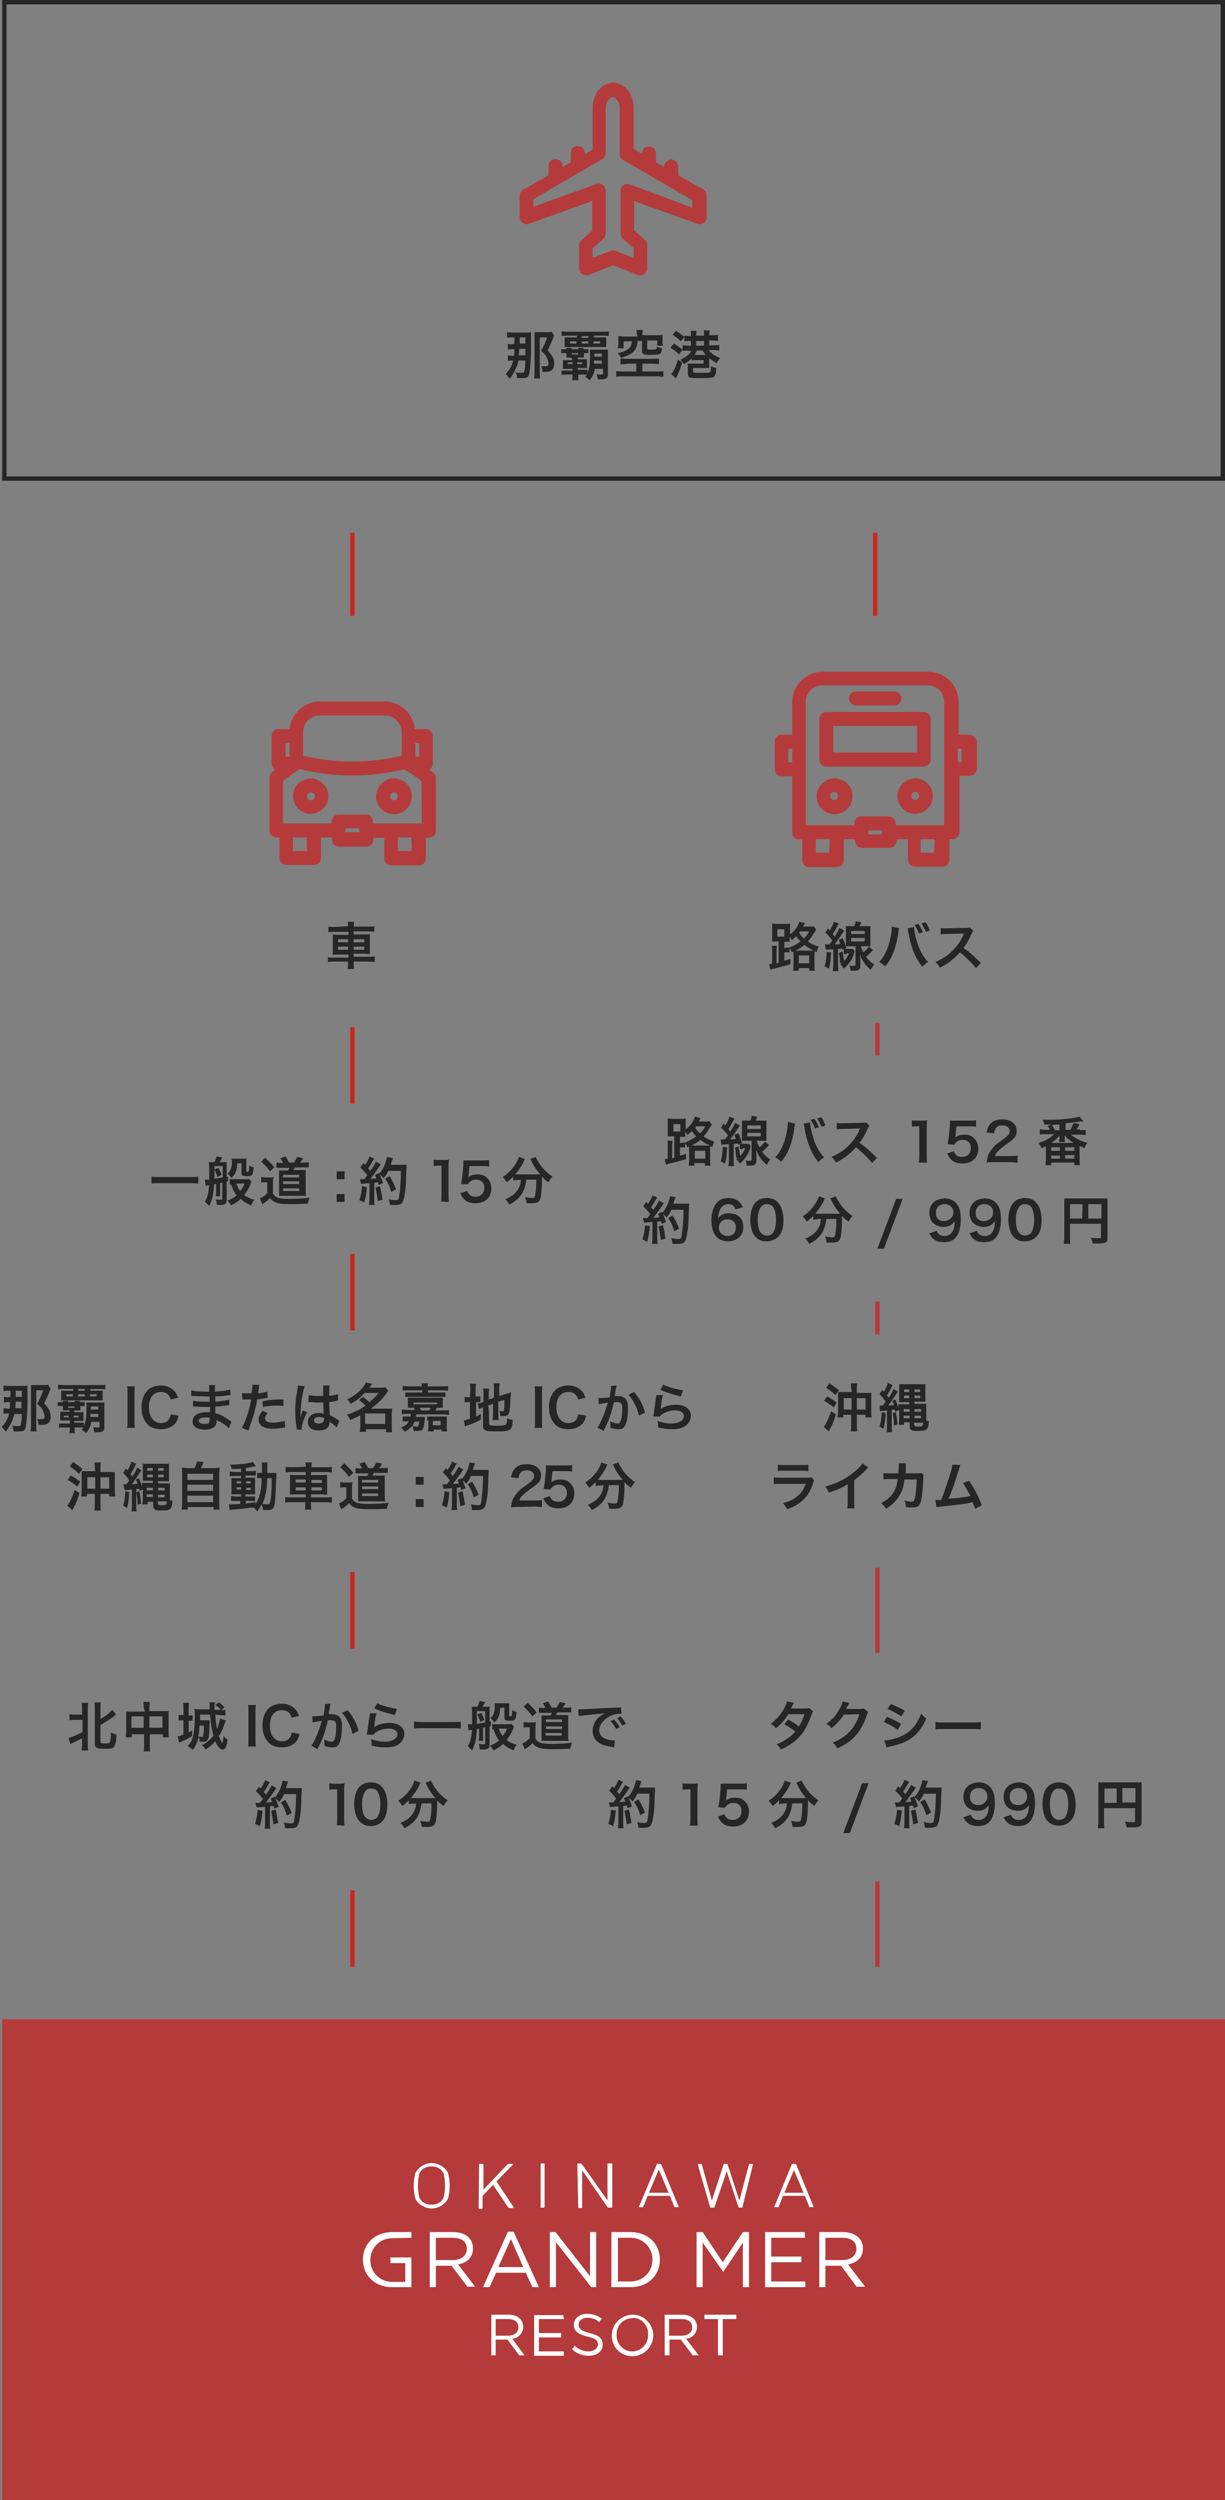 <?xml version="1.0" encoding="utf-8"?>
<!-- Generator: Adobe Illustrator 24.3.0, SVG Export Plug-In . SVG Version: 6.00 Build 0)  -->
<svg version="1.1" id="Layer_1" xmlns="http://www.w3.org/2000/svg" xmlns:xlink="http://www.w3.org/1999/xlink" x="0px" y="0px"
	 width="280.5px" height="572px" viewBox="0 0 280.5 572" style="enable-background:new 0 0 280.5 572;" xml:space="preserve">
<rect x="0" y="0" width="280.5" height="572" fill="#808080" stroke="none"/>
<style type="text/css">
	.st0{enable-background:new    ;}
	.st1{fill:#262626;}
	.st2{fill:none;stroke:#C72820;stroke-miterlimit:10;}
	.st3{fill:#B53A3B;}
	.st4{fill:#B53A3B;stroke:#C72820;stroke-miterlimit:10;}
	.st5{fill:#FFFFFF;}
	.st6{fill:#B53A3B;stroke:#B53A3B;stroke-miterlimit:10;}
</style>
<g id="レイヤー_1">
	<g class="st0">
		<path class="st1" d="M45.4,270.8c-0.6-0.1-1.1-0.1-1.8-0.1h-7.1c-0.7,0-1.3,0-1.8,0.1v-1.6c0.5,0.1,1.1,0.1,1.8,0.1h7.1
			c0.8,0,1.4,0,1.8-0.1V270.8z"/>
		<path class="st1" d="M46.9,269.9c0.2,0,0.2,0,0.2,0c0.1,0,0.3,0,0.8,0c0-0.7,0-1.2,0-1.6c0-1.4,0-1.9-0.1-2.4c0.3,0,0.6,0,0.9,0
			h0.4c0.3-0.5,0.4-1,0.5-1.3l1.3,0.2c-0.2,0.4-0.4,0.8-0.6,1.1H51c0.4,0,0.7,0,0.9-0.1c0,0.3,0,0.5,0,0.8v2.7c0.1,0,0.2,0,0.3-0.1
			v1.1c-0.2,0-0.2,0-0.3,0.1v4.1c0,0.5-0.1,0.8-0.4,1c-0.2,0.1-0.5,0.2-1,0.2c-0.3,0-0.4,0-0.9-0.1c0-0.5,0-0.6-0.2-1.2
			c0.6,0.1,0.9,0.1,1.2,0.1c0.2,0,0.3,0,0.3-0.3v-3.6c-0.3,0-0.5,0.1-0.5,0.1v1.9c0,0.6,0,0.8,0,1.1h-1c0-0.3,0.1-0.5,0.1-1.1v-1.7
			L49,271c-0.1,2.2-0.4,3.6-1.1,4.9c-0.4-0.4-0.4-0.4-1-1c0.6-0.8,0.8-1.8,1-3.7c-0.4,0-0.7,0.1-0.8,0.1L46.9,269.9z M49.1,267.7
			c0,1,0,1,0,2c0.6-0.1,1.4-0.2,1.9-0.3v-2.6h-1.9V267.7z M50,267.2c0.3,0.6,0.5,0.9,0.7,1.6l-0.9,0.5c-0.2-0.7-0.4-1.1-0.7-1.7
			L50,267.2z M57.6,270.4c-0.1,0.1-0.2,0.3-0.2,0.5c-0.4,0.9-0.9,1.8-1.5,2.5c0.6,0.5,1.3,0.8,2.3,1.1c-0.2,0.3-0.5,0.7-0.7,1.3
			c-0.9-0.4-1.8-0.9-2.4-1.5c-0.6,0.6-1.2,1-2.2,1.5c-0.2-0.4-0.3-0.6-0.8-1.1c1-0.4,1.5-0.7,2.1-1.2c-0.6-0.7-0.9-1.4-1.3-2.5
			c-0.1,0-0.2,0-0.3,0v-1.2c0.2,0,0.4,0,0.8,0h2.8c0.4,0,0.7,0,0.8-0.1L57.6,270.4z M54.3,266.2c0,0.9-0.1,1.5-0.4,2.1
			c-0.2,0.5-0.5,0.8-0.9,1.2c-0.3-0.4-0.5-0.7-0.9-1c0.7-0.5,1-1.3,1-2.7c0-0.3,0-0.5-0.1-0.7c0.3,0,0.7,0,1,0h1.4c0.4,0,0.7,0,1,0
			c0,0.3,0,0.6,0,1v1.8c0,0.2,0,0.2,0.2,0.2c0.3,0,0.3,0,0.4-0.2c0-0.2,0.1-0.5,0.1-1.2c0.4,0.2,0.6,0.3,1,0.4c-0.2,1.8-0.3,2-1.5,2
			c-1.1,0-1.3-0.1-1.3-0.8v-2.2L54.3,266.2L54.3,266.2z M54.1,270.8c0.3,0.9,0.5,1.1,0.9,1.7c0.5-0.6,0.7-0.9,1-1.7H54.1z"/>
		<path class="st1" d="M59.8,269.3c0.3,0,0.5,0.1,1,0.1h0.9c0.4,0,0.6,0,0.9-0.1c0,0.4-0.1,0.6-0.1,1.3v2.5c0.3,0.4,0.5,0.6,0.8,0.8
			c0.6,0.3,1.5,0.4,3.1,0.4c1.7,0,3.2-0.1,4.5-0.3c-0.2,0.5-0.3,0.8-0.4,1.4c-2.1,0.1-3.2,0.1-4.1,0.1c-1.7,0-2.7-0.1-3.3-0.4
			c-0.5-0.2-0.8-0.4-1.3-1c-0.3,0.4-0.8,0.8-1.4,1.2c-0.1,0.1-0.2,0.1-0.3,0.3l-0.6-1.4c0.5-0.2,1-0.5,1.7-1.2v-2.5h-0.6
			c-0.3,0-0.5,0-0.8,0.1C59.8,270.6,59.8,269.3,59.8,269.3z M60.7,264.9c0.9,0.8,1.5,1.4,2.1,2.2l-1,0.9c-0.7-1-1.2-1.5-2-2.2
			L60.7,264.9z M64.8,266c-0.2-0.3-0.4-0.7-0.6-1l1.2-0.4c0.3,0.5,0.5,0.8,0.8,1.4h1.1c0.3-0.4,0.5-0.8,0.8-1.3l1.3,0.3
			c-0.2,0.4-0.5,0.8-0.7,1h0.8c0.6,0,0.9,0,1.2-0.1v1.2c-0.4,0-0.8,0-1.2,0h-2c-0.1,0.3-0.2,0.4-0.3,0.6h1.7c0.6,0,0.9,0,1.1,0
			c0,0.3,0,0.6,0,1.1v3.6c0,0.5,0,0.8,0.1,1.2c-0.4,0-0.6,0-0.9,0H65c-0.4,0-0.6,0-1.1,0c0-0.3,0-0.7,0-1.1v-3.6c0-0.4,0-0.8,0-1.1
			c0.3,0,0.6,0,1.2,0H66c0.1-0.3,0.2-0.3,0.3-0.6h-1.8c-0.6,0-0.9,0-1.2,0V266c0.3,0,0.6,0.1,1.2,0.1L64.8,266L64.8,266z
			 M64.8,272.5h3.7v-0.6h-3.7V272.5z M64.8,269.4h3.7v-0.6h-3.7V269.4z M64.8,270.9h3.7v-0.6h-3.7V270.9z"/>
		<path class="st1" d="M78.9,268v1.8h-1.8V268H78.9z M78.9,273.2v1.8h-1.8v-1.8H78.9z"/>
	</g>
	<g class="st0">
		<path class="st1" d="M84,271.6c-0.1,1.5-0.3,2.5-0.6,3.5l-1.1-0.5c0.3-1,0.5-1.9,0.6-3.2L84,271.6z M82.4,269.8c0.2,0,0.3,0,0.5,0
			c0.1,0,0.2,0,0.5,0c0.4-0.5,0.5-0.6,0.7-0.9c-0.6-0.8-0.8-1-1.6-1.8l0.7-1c0.2,0.2,0.2,0.3,0.4,0.4c0.5-0.7,0.9-1.5,1-1.9l1.1,0.5
			c-0.1,0.1-0.1,0.2-0.3,0.4c-0.3,0.6-0.8,1.4-1.1,1.8c0.2,0.2,0.3,0.4,0.5,0.6c0.8-1.1,1.1-1.7,1.3-2.1l1.1,0.6
			c-0.1,0.1-0.2,0.3-0.4,0.6c-0.7,1-1.5,2.1-2,2.7c0.7,0,0.8,0,1.4-0.1c-0.1-0.3-0.2-0.4-0.3-0.8l0.9-0.4c0.3,0.6,0.6,1.4,0.9,2.3
			l-1,0.4c-0.1-0.3-0.1-0.4-0.1-0.6c-0.4,0-0.6,0.1-0.9,0.1v3.8c0,0.6,0,0.9,0.1,1.3h-1.3c0-0.4,0.1-0.7,0.1-1.3v-3.7
			c-0.5,0-0.9,0.1-1.1,0.1c-0.5,0-0.6,0-0.8,0.1L82.4,269.8z M87,271.4c0.3,1.1,0.4,2.1,0.6,3.1l-1.1,0.3c-0.1-0.9-0.3-2.1-0.5-3.1
			L87,271.4z M89,267.7c-0.4,0.9-0.6,1.2-1.2,1.9c-0.2-0.4-0.5-0.6-1-1c0.6-0.7,1.1-1.5,1.4-2.4c0.2-0.6,0.4-1.1,0.4-1.5L90,265
			c-0.1,0.2-0.1,0.2-0.2,0.5c-0.2,0.5-0.2,0.6-0.3,1h2.6c0.5,0,0.7,0,1,0c0,0.4,0,0.4-0.1,2.1c0,1.4-0.1,3.5-0.3,4.4
			c-0.2,1.4-0.4,2-0.8,2.4c-0.3,0.2-0.8,0.3-1.5,0.3c-0.3,0-0.7,0-1.1,0c-0.1-0.5-0.1-0.8-0.3-1.3c0.6,0.1,1.2,0.2,1.6,0.2
			c0.5,0,0.7-0.1,0.8-0.9c0.2-1.2,0.4-3.3,0.4-5.8H89V267.7z M89.6,272.7c-0.5-1.5-0.7-2-1.4-3l1-0.6c0.7,1.1,1,1.8,1.5,3
			L89.6,272.7z"/>
	</g>
	<g class="st0">
		<path class="st1" d="M101,274.9c0.1-0.5,0.1-0.9,0.1-1.6v-6.6h-0.6c-0.4,0-0.8,0-1.2,0.1v-1.5c0.4,0.1,0.6,0.1,1.2,0.1h1.1
			c0.6,0,0.8,0,1.2-0.1c-0.1,0.7-0.1,1.3-0.1,2v6.1c0,0.6,0,1.1,0.1,1.6L101,274.9L101,274.9z"/>
	</g>
	<g class="st0">
		<path class="st1" d="M107,272.5c0.1,0.3,0.2,0.5,0.4,0.7c0.3,0.4,0.8,0.6,1.5,0.6c1.2,0,2-0.8,2-2s-0.7-1.9-1.9-1.9
			c-0.6,0-1.1,0.2-1.5,0.6c-0.2,0.2-0.3,0.3-0.4,0.5l-1.5-0.1c0.1-0.9,0.1-0.9,0.2-1.2l0.3-3c0-0.2,0-0.6,0-1.2c0.4,0,0.6,0,1.3,0
			h2.9c0.8,0,1.1,0,1.7-0.1v1.5c-0.5-0.1-1-0.1-1.7-0.1h-2.8l-0.2,2.1c0,0.1,0,0.3-0.1,0.5c0.6-0.5,1.2-0.7,2.1-0.7
			c1,0,1.8,0.3,2.3,0.9c0.6,0.6,0.9,1.3,0.9,2.3c0,2.1-1.4,3.4-3.6,3.4c-1.2,0-2.1-0.3-2.7-1c-0.3-0.3-0.5-0.6-0.8-1.3L107,272.5z"
			/>
	</g>
	<g class="st0">
		<path class="st1" d="M118.5,270c-0.4,0-0.7,0-1,0.1v-0.9c-0.6,0.6-0.9,0.9-1.5,1.3c-0.2-0.4-0.5-0.8-0.9-1.2c1.5-1,2.4-2,3.2-3.4
			c0.3-0.5,0.4-0.9,0.5-1.2l1.4,0.5c-0.1,0.2-0.2,0.3-0.3,0.6c-0.4,0.9-1.2,2-1.9,2.9c0.3,0,0.4,0,0.6,0h4.4c0.3,0,0.5,0,0.7,0
			c-0.8-0.9-1.5-1.9-2-3c0-0.1-0.2-0.4-0.3-0.5l1.3-0.5c0.1,0.3,0.2,0.6,0.5,1c0.8,1.4,1.8,2.5,3.3,3.5c-0.5,0.6-0.6,0.7-0.9,1.3
			c-0.7-0.5-1-0.7-1.5-1.3c0,0.2,0,0.2,0,0.4c0,2.5-0.2,4.4-0.5,5c-0.3,0.5-0.7,0.7-1.8,0.7c-0.2,0-0.4,0-1.2,0
			c-0.1-0.5-0.1-0.8-0.4-1.4c0.6,0.1,1.1,0.2,1.5,0.2s0.6,0,0.7-0.2c0.2-0.4,0.4-1.9,0.4-3.2v-0.3c0,0,0-0.1,0-0.2s0-0.2,0-0.3h-2.3
			c-0.1,1.2-0.4,2.1-0.9,3.1c-0.7,1.1-1.6,1.9-3,2.6c-0.2-0.4-0.4-0.7-0.9-1.2c0.7-0.3,1.2-0.6,1.9-1.1c0.8-0.7,1.4-1.6,1.6-2.7
			c0-0.2,0-0.3,0.1-0.7L118.5,270L118.5,270z"/>
	</g>
	<g class="st0">
		<path class="st1" d="M17,393.5c-0.5,0-0.8,0-1.1,0.1v-1.4c0.3,0.1,0.6,0.1,1.1,0.1h1.8V391c0-0.6,0-1-0.1-1.4h1.5
			c-0.1,0.4-0.1,0.7-0.1,1.4v8.1c0,0.7,0,1.1,0.1,1.4h-1.5c0-0.4,0.1-0.8,0.1-1.5v-1.3c-0.7,0.4-1.4,0.7-2.2,1.1
			c-0.2,0.1-0.4,0.2-0.5,0.2l-0.4-1.4c0.4-0.1,0.6-0.1,1-0.3c1-0.4,1.4-0.6,2.2-1v-2.8L17,393.5L17,393.5z M23,398.5
			c0,0.3,0.2,0.4,1,0.4s1.1-0.1,1.2-0.3c0.1-0.3,0.2-1.1,0.2-2.2c0.5,0.2,0.9,0.4,1.3,0.5c-0.1,1.6-0.3,2.5-0.7,2.9
			c-0.2,0.2-0.5,0.3-0.9,0.3c-0.3,0-0.6,0-1.2,0c-1.1,0-1.4,0-1.7-0.2c-0.4-0.2-0.5-0.5-0.5-1v-8c0-0.7,0-1-0.1-1.4h1.5
			c-0.1,0.4-0.1,0.7-0.1,1.4v2.4c1.1-0.6,2.2-1.5,2.7-2.1l0.9,1.1c-0.1,0.1-0.2,0.1-0.4,0.3c-0.3,0.3-1.4,1-1.9,1.3
			s-0.5,0.3-1.3,0.8V398.5z"/>
		<path class="st1" d="M32.9,390.7c0-0.6,0-0.9-0.1-1.3h1.5c0,0.4-0.1,0.7-0.1,1.3v0.8h3.3c0.5,0,0.8,0,1.1,0c0,0.3,0,0.6,0,1.1v3.7
			c0,0.5,0,0.9,0.1,1.2h-1.4v-0.7h-3v2.4c0,0.7,0,1.1,0.1,1.5h-1.5c0.1-0.4,0.1-0.8,0.1-1.5v-2.4h-2.8v0.7h-1.4
			c0-0.4,0.1-0.7,0.1-1.2v-3.7c0-0.4,0-0.7,0-1c0.3,0,0.6,0,1.1,0h3.2L32.9,390.7L32.9,390.7z M30.1,392.7v2.6h2.8v-2.6H30.1z
			 M37.2,395.3v-2.6h-3v2.6H37.2z"/>
	</g>
	<g class="st0">
		<path class="st1" d="M42,390.9c0-0.6,0-1-0.1-1.3h1.4c-0.1,0.4-0.1,0.7-0.1,1.3v1.6c0.4,0,0.7,0,0.9,0v1.2c-0.3,0-0.5,0-0.8,0
			h-0.1v2.7c0.3-0.2,0.4-0.2,0.8-0.5v1.3c-0.8,0.5-1.5,0.9-2.5,1.3c-0.1,0-0.2,0.1-0.5,0.2l-0.3-1.4c0.4-0.1,0.7-0.2,1.3-0.4v-3.3
			h-0.2c-0.3,0-0.6,0-0.9,0.1v-1.3c0.3,0,0.5,0,0.9,0H42C42,392.5,42,390.9,42,390.9z M49.3,392.3c0.1,1.3,0.2,2.3,0.4,3.3
			c0.3-0.8,0.6-1.8,0.7-2.4l1.3,0.4c-0.1,0.3-0.2,0.6-0.4,1.1c-0.4,1.2-0.7,1.8-1.2,2.5c0.3,0.7,0.7,1.6,0.8,1.6s0.1-0.4,0.3-1.6
			c0.3,0.4,0.6,0.6,0.9,0.8c-0.1,0.9-0.2,1.4-0.4,1.8c-0.2,0.3-0.4,0.5-0.7,0.5c-0.6,0-1.2-0.7-1.7-1.9c-0.7,0.8-1.3,1.3-2.2,1.9
			c-0.3-0.5-0.5-0.7-0.9-1c1.2-0.6,2-1.3,2.7-2.2c-0.5-1.5-0.6-2.7-0.8-4.8h-2.3c0,1,0,1,0,1.3H47c0.4,0,0.7,0,1,0
			c0,0.1,0,0.1,0,0.3c0,0,0,0.1,0,0.2c0,0.6-0.1,2.1-0.1,2.6c-0.2,1.5-0.4,1.8-1.5,1.8c-0.2,0-0.5,0-0.7,0c0-0.5,0-0.7-0.2-1.1
			c-0.3,1.3-0.7,2.1-1.4,3c-0.3-0.4-0.6-0.6-1.1-0.9c0.5-0.6,0.8-1,1-1.6c0.4-1.1,0.6-2.7,0.6-5.3c0-0.9,0-1.3-0.1-1.6
			c0.3,0,0.7,0.1,1.2,0.1H48c0-0.4,0-0.4,0-0.9c0-0.3,0-0.5-0.1-0.7h1.3c0,0.3-0.1,0.5-0.1,1c0,0.2,0,0.3,0,0.7h1.2
			c0.1,0,0.1,0,0.3,0c-0.4-0.5-0.7-0.7-1.3-1.1l0.8-0.6c0.5,0.3,0.8,0.6,1.3,1.1l-0.7,0.7c0.5,0,0.6,0,0.9-0.1v1.3
			c-0.4,0-0.9-0.1-1.4-0.1L49.3,392.3L49.3,392.3z M45.7,394.8c-0.1,1.1-0.1,1.6-0.3,2.5c0.2,0,0.6,0.1,0.7,0.1c0.3,0,0.4,0,0.4-0.2
			c0.1-0.4,0.2-1.2,0.2-2.4H45.7L45.7,394.8z"/>
	</g>
	<g class="st0">
		<path class="st1" d="M58.6,390.1c-0.1,0.5-0.1,0.8-0.1,1.5v6.5c0,0.7,0,1.1,0.1,1.5h-1.8c0.1-0.5,0.1-0.8,0.1-1.5v-6.5
			c0-0.7,0-1.1-0.1-1.5H58.6z"/>
	</g>
	<g class="st0">
		<path class="st1" d="M68.6,396.7c-0.2,0.9-0.4,1.3-0.8,1.8c-0.7,0.8-1.8,1.3-3.3,1.3c-1.3,0-2.4-0.4-3.1-1.2
			c-0.8-0.9-1.3-2.2-1.3-3.8c0-1.6,0.5-3,1.4-3.9c0.7-0.7,1.8-1.1,3-1.1c0.9,0,1.6,0.2,2.3,0.6c0.5,0.3,1,0.8,1.3,1.3
			c0.1,0.3,0.2,0.5,0.4,0.9l-1.7,0.4c-0.2-0.5-0.3-0.8-0.5-1c-0.4-0.5-1-0.7-1.8-0.7c-1.7,0-2.7,1.3-2.7,3.5s1.1,3.6,2.7,3.6
			c0.8,0,1.6-0.3,1.9-0.9c0.2-0.3,0.3-0.6,0.4-1.1L68.6,396.7z"/>
	</g>
	<g class="st0">
		<path class="st1" d="M75.7,389.8c0,0.1-0.1,0.2-0.1,0.4c0,0.2,0,0.2-0.1,0.4c0,0.3,0,0.3-0.2,1.2c0,0.3,0,0.3-0.1,0.4
			c0.3,0,0.5,0,0.7,0c0.8,0,1.4,0.2,1.8,0.6c0.4,0.5,0.6,1,0.6,2.1c0,2.1-0.3,3.7-0.9,4.4c-0.3,0.4-0.7,0.5-1.3,0.5
			c-0.6,0-1-0.1-1.8-0.3c0-0.2,0-0.4,0-0.5c0-0.3,0-0.6-0.1-1c0.6,0.3,1.3,0.5,1.8,0.5c0.3,0,0.5-0.2,0.7-0.8
			c0.2-0.6,0.3-1.7,0.3-2.7c0-1.1-0.3-1.4-1.2-1.4c-0.2,0-0.4,0-0.7,0c-0.4,1.5-0.5,1.8-0.7,2.6c-0.4,1.2-0.7,2-1.4,3.4
			c-0.1,0.1-0.1,0.1-0.2,0.4c0,0.1,0,0.1-0.1,0.2l-1.4-0.8c0.4-0.5,0.8-1.3,1.2-2.3c0.5-1.2,0.7-1.7,1.2-3.4
			c-0.6,0.1-1.8,0.3-2.1,0.4l-0.1-1.4c0.4,0,1.9-0.1,2.6-0.2c0.2-1.3,0.3-2,0.3-2.4c0,0,0-0.1,0-0.2L75.7,389.8z M79.6,391.3
			c1.2,1.4,2,2.8,2.5,4.7l-1.4,0.7c-0.2-1-0.5-1.8-1-2.7c-0.4-0.9-0.8-1.4-1.4-2.1L79.6,391.3z"/>
		<path class="st1" d="M86.2,392c-0.2,0.7-0.4,1.8-0.5,3c0,0.2,0,0.2-0.1,0.3l0,0c0.7-0.7,2.2-1.1,3.6-1.1c2,0,3.4,1,3.4,2.5
			c0,0.9-0.5,1.8-1.2,2.3c-0.8,0.6-1.8,0.8-3.2,0.8c-1,0-1.7-0.1-3.1-0.4c0-0.7,0-1-0.2-1.5c1.2,0.4,2.2,0.6,3.2,0.6
			c1.7,0,2.9-0.7,2.9-1.7c0-0.8-0.8-1.3-2-1.3c-1.1,0-2.2,0.3-3,0.9c-0.2,0.2-0.3,0.2-0.5,0.5H84c0-0.2,0-0.3,0.1-0.7
			c0.1-0.7,0.3-2.1,0.5-3.5c0-0.3,0.1-0.4,0.1-0.7L86.2,392z M86.4,389.7c0.8,0.5,3.1,1.1,4.5,1.3l-0.5,1.4
			c-2.1-0.5-3.3-0.9-4.7-1.5L86.4,389.7z"/>
		<path class="st1" d="M105.5,395.5c-0.6-0.1-1.1-0.1-1.8-0.1h-7.1c-0.7,0-1.3,0-1.8,0.1v-1.6c0.5,0.1,1.1,0.1,1.8,0.1h7.1
			c0.8,0,1.4,0,1.8-0.1V395.5z"/>
		<path class="st1" d="M107.1,394.5c0.2,0,0.2,0,0.2,0c0.1,0,0.3,0,0.8,0c0-0.7,0-1.2,0-1.6c0-1.4,0-1.9-0.1-2.4c0.3,0,0.6,0,0.9,0
			h0.4c0.3-0.5,0.4-1,0.5-1.3l1.3,0.2c-0.2,0.4-0.4,0.8-0.6,1.1h0.7c0.4,0,0.7,0,0.9-0.1c0,0.3,0,0.5,0,0.8v2.7c0.1,0,0.2,0,0.3-0.1
			v1.1c-0.2,0-0.2,0-0.3,0.1v4.1c0,0.5-0.1,0.8-0.4,1c-0.2,0.1-0.5,0.2-1,0.2c-0.3,0-0.4,0-0.9-0.1c0-0.5,0-0.6-0.2-1.2
			c0.6,0.1,0.9,0.1,1.2,0.1c0.2,0,0.3,0,0.3-0.3v-3.6c-0.3,0-0.5,0.1-0.5,0.1v1.9c0,0.6,0,0.8,0,1.1h-1c0-0.3,0.1-0.5,0.1-1.1v-1.7
			l-0.5,0.1c-0.1,2.2-0.4,3.6-1.1,4.9c-0.4-0.4-0.4-0.4-1-1c0.6-0.8,0.8-1.8,1-3.7c-0.4,0-0.7,0.1-0.8,0.1L107.1,394.5z
			 M109.2,392.4c0,1,0,1,0,2c0.6-0.1,1.4-0.2,1.9-0.3v-2.6h-1.9V392.4z M110.2,391.9c0.3,0.6,0.5,0.9,0.7,1.6L110,394
			c-0.2-0.7-0.4-1.1-0.7-1.7L110.2,391.9z M117.7,395.1c-0.1,0.1-0.2,0.3-0.2,0.5c-0.4,0.9-0.9,1.8-1.5,2.5c0.6,0.5,1.3,0.8,2.3,1.1
			c-0.2,0.3-0.5,0.7-0.7,1.3c-0.9-0.4-1.8-0.9-2.4-1.5c-0.6,0.6-1.2,1-2.2,1.5c-0.2-0.4-0.3-0.6-0.8-1.1c1-0.4,1.5-0.7,2.1-1.2
			c-0.6-0.7-0.9-1.4-1.3-2.5c-0.1,0-0.2,0-0.3,0v-1.2c0.2,0,0.4,0,0.8,0h2.8c0.4,0,0.7,0,0.8-0.1L117.7,395.1z M114.5,390.8
			c0,0.9-0.1,1.5-0.4,2.1c-0.2,0.5-0.5,0.8-0.9,1.2c-0.3-0.4-0.5-0.7-0.9-1c0.7-0.5,1-1.3,1-2.7c0-0.3,0-0.5-0.1-0.7
			c0.3,0,0.7,0,1,0h1.4c0.4,0,0.7,0,1,0c0,0.3,0,0.6,0,1v1.8c0,0.2,0,0.2,0.2,0.2c0.3,0,0.3,0,0.4-0.2c0-0.2,0.1-0.5,0.1-1.2
			c0.4,0.2,0.6,0.3,1,0.4c-0.2,1.8-0.3,2-1.5,2c-1.1,0-1.3-0.1-1.3-0.8v-2.2L114.5,390.8L114.5,390.8z M114.2,395.5
			c0.3,0.9,0.5,1.1,0.9,1.7c0.5-0.6,0.7-0.9,1-1.7H114.2z"/>
		<path class="st1" d="M119.9,394c0.3,0,0.5,0.1,1,0.1h0.9c0.4,0,0.6,0,0.9-0.1c0,0.4-0.1,0.6-0.1,1.3v2.5c0.3,0.4,0.5,0.6,0.8,0.8
			c0.6,0.3,1.5,0.4,3.1,0.4c1.7,0,3.2-0.1,4.5-0.3c-0.2,0.5-0.3,0.8-0.4,1.4c-2.1,0.1-3.2,0.1-4.1,0.1c-1.7,0-2.7-0.1-3.3-0.4
			c-0.5-0.2-0.8-0.4-1.3-1c-0.3,0.4-0.8,0.8-1.4,1.2c-0.1,0.1-0.2,0.1-0.3,0.3l-0.6-1.4c0.5-0.2,1-0.5,1.7-1.2v-2.5h-0.6
			c-0.3,0-0.5,0-0.8,0.1C119.9,395.3,119.9,394,119.9,394z M120.8,389.6c0.9,0.8,1.5,1.4,2.1,2.2l-1,0.9c-0.7-1-1.2-1.5-2-2.2
			L120.8,389.6z M124.9,390.7c-0.2-0.3-0.4-0.7-0.6-1l1.2-0.4c0.3,0.5,0.5,0.8,0.8,1.4h1.1c0.3-0.4,0.5-0.8,0.8-1.3l1.3,0.3
			c-0.2,0.4-0.5,0.8-0.7,1h0.8c0.6,0,0.9,0,1.2-0.1v1.2c-0.4,0-0.8,0-1.2,0h-2c-0.1,0.3-0.2,0.4-0.3,0.6h1.7c0.6,0,0.9,0,1.1,0
			c0,0.3,0,0.6,0,1.1v3.6c0,0.5,0,0.8,0.1,1.2c-0.4,0-0.6,0-0.9,0h-4.2c-0.4,0-0.6,0-1.1,0c0-0.3,0-0.7,0-1.1v-3.6
			c0-0.4,0-0.8,0-1.1c0.3,0,0.6,0,1.2,0h0.9c0.1-0.3,0.2-0.3,0.3-0.6h-1.8c-0.6,0-0.9,0-1.2,0v-1.2c0.3,0,0.6,0.1,1.2,0.1
			L124.9,390.7L124.9,390.7z M124.9,397.1h3.7v-0.6h-3.7C124.9,396.5,124.9,397.1,124.9,397.1z M125,394h3.7v-0.6H125V394z
			 M125,395.6h3.7V395H125C125,394.9,125,395.6,125,395.6z"/>
		<path class="st1" d="M132.4,391.1c0.3,0,0.4,0,0.5,0c0.2,0,0.2,0,2-0.1c0.9,0,2.9-0.2,6.1-0.3c1,0,1,0,1.2-0.1l0.1,1.5
			c-0.1,0-0.1,0-0.3,0c-0.7,0-1.6,0.2-2.4,0.6c-1.5,0.8-2.4,2-2.4,3.2c0,0.9,0.6,1.7,1.6,2c0.6,0.2,1.4,0.3,1.8,0.3c0,0,0.1,0,0.2,0
			l-0.2,1.6c-0.2,0-0.2,0-0.4-0.1c-1.3-0.2-2.1-0.4-2.8-0.8c-1.1-0.6-1.7-1.6-1.7-2.9c0-1,0.4-2,1.1-2.8c0.5-0.5,0.9-0.8,1.7-1.2
			c-1,0.1-1.7,0.2-4,0.4c-1.1,0.1-1.6,0.2-2,0.2L132.4,391.1z M140.6,393.4c0.5,0.6,0.9,1,1.3,1.8l-0.8,0.4
			c-0.4-0.7-0.7-1.2-1.3-1.8L140.6,393.4z M142.5,394.8c-0.4-0.7-0.8-1.2-1.2-1.7l0.8-0.4c0.5,0.6,0.9,1,1.2,1.7L142.5,394.8z"/>
	</g>
	<g class="st0">
		<path class="st1" d="M60.1,414.3c-0.1,1.5-0.3,2.5-0.6,3.5l-1.1-0.5c0.3-1,0.5-1.9,0.6-3.2L60.1,414.3z M58.5,412.5
			c0.2,0,0.3,0,0.5,0c0.1,0,0.2,0,0.5,0c0.4-0.5,0.5-0.6,0.7-0.9c-0.6-0.8-0.8-1-1.6-1.8l0.7-1c0.2,0.2,0.2,0.3,0.4,0.4
			c0.5-0.7,0.9-1.5,1-1.9l1.1,0.5c-0.1,0.1-0.1,0.2-0.3,0.4c-0.3,0.6-0.8,1.4-1.1,1.8c0.2,0.2,0.3,0.4,0.5,0.6
			c0.8-1.1,1.1-1.7,1.3-2.1l1.1,0.6c-0.1,0.1-0.2,0.3-0.4,0.6c-0.7,1-1.5,2.1-2,2.7c0.7,0,0.8,0,1.4-0.1c-0.1-0.3-0.2-0.4-0.3-0.8
			l0.9-0.4c0.3,0.6,0.6,1.4,0.9,2.3l-1,0.4c-0.1-0.3-0.1-0.4-0.1-0.6c-0.4,0-0.6,0.1-0.9,0.1v3.8c0,0.6,0,0.9,0.1,1.3h-1.3
			c0-0.4,0.1-0.7,0.1-1.3v-3.7c-0.5,0-0.9,0.1-1.1,0.1c-0.5,0-0.6,0-0.8,0.1L58.5,412.5z M63.1,414c0.3,1.1,0.4,2.1,0.6,3.1
			l-1.1,0.3c-0.1-0.9-0.3-2.1-0.5-3.1L63.1,414z M65.1,410.4c-0.4,0.9-0.6,1.2-1.2,1.9c-0.2-0.4-0.5-0.6-1-1
			c0.6-0.7,1.1-1.5,1.4-2.4c0.2-0.6,0.4-1.1,0.4-1.5l1.3,0.2c-0.1,0.2-0.1,0.2-0.2,0.5c-0.2,0.5-0.2,0.6-0.3,1h2.6c0.5,0,0.7,0,1,0
			c0,0.4,0,0.4-0.1,2.1c0,1.4-0.1,3.5-0.3,4.4c-0.2,1.4-0.4,2-0.8,2.4c-0.3,0.2-0.8,0.3-1.5,0.3c-0.3,0-0.7,0-1.1,0
			c-0.1-0.5-0.1-0.8-0.3-1.3c0.6,0.1,1.2,0.2,1.6,0.2c0.5,0,0.7-0.1,0.8-0.9c0.2-1.2,0.4-3.3,0.4-5.8h-2.7V410.4z M65.7,415.4
			c-0.5-1.5-0.7-2-1.4-3l1-0.6c0.7,1.1,1,1.8,1.5,3L65.7,415.4z"/>
	</g>
	<g class="st0">
		<path class="st1" d="M77.1,417.6c0.1-0.5,0.1-0.9,0.1-1.6v-6.6h-0.6c-0.4,0-0.8,0-1.2,0.1V408c0.4,0.1,0.6,0.1,1.2,0.1h1.1
			c0.6,0,0.8,0,1.2-0.1c-0.1,0.7-0.1,1.3-0.1,2v6.1c0,0.6,0,1.1,0.1,1.6L77.1,417.6L77.1,417.6z"/>
	</g>
	<g class="st0">
		<path class="st1" d="M82.4,416.8c-0.4-0.4-0.6-0.8-0.8-1.2c-0.3-0.9-0.5-1.8-0.5-2.8c0-1.3,0.3-2.6,0.7-3.3
			c0.6-1.1,1.7-1.7,3.1-1.7c1,0,1.9,0.3,2.5,1c0.4,0.4,0.6,0.8,0.8,1.2c0.3,0.8,0.5,1.8,0.5,2.8c0,1.5-0.3,2.8-0.9,3.6
			c-0.7,0.9-1.7,1.4-2.9,1.4C83.9,417.8,83.1,417.5,82.4,416.8z M86.3,415.9c0.5-0.6,0.8-1.7,0.8-3.1s-0.3-2.5-0.8-3.1
			c-0.3-0.3-0.8-0.5-1.3-0.5c-0.6,0-1,0.2-1.3,0.6c-0.5,0.6-0.8,1.6-0.8,2.9s0.2,2.3,0.6,2.9c0.4,0.5,0.9,0.8,1.5,0.8
			C85.5,416.4,86,416.2,86.3,415.9z"/>
	</g>
	<g class="st0">
		<path class="st1" d="M94.6,412.7c-0.4,0-0.7,0-1,0.1v-0.9c-0.6,0.6-0.9,0.9-1.5,1.3c-0.2-0.4-0.5-0.8-0.9-1.2c1.5-1,2.4-2,3.2-3.4
			c0.3-0.5,0.4-0.9,0.5-1.2l1.4,0.5c-0.1,0.2-0.2,0.3-0.3,0.6c-0.4,0.9-1.2,2-1.9,2.9c0.3,0,0.4,0,0.6,0H99c0.3,0,0.5,0,0.7,0
			c-0.8-0.9-1.5-1.9-2-3c0-0.1-0.2-0.4-0.3-0.5l1.3-0.5c0.1,0.3,0.2,0.6,0.5,1c0.8,1.4,1.8,2.5,3.3,3.5c-0.5,0.6-0.6,0.7-0.9,1.3
			c-0.7-0.5-1-0.7-1.5-1.3c0,0.2,0,0.2,0,0.4c0,2.5-0.2,4.4-0.5,5c-0.3,0.5-0.7,0.7-1.8,0.7c-0.2,0-0.4,0-1.2,0
			c-0.1-0.5-0.1-0.8-0.4-1.4c0.6,0.1,1.1,0.2,1.5,0.2s0.6,0,0.7-0.2c0.2-0.4,0.4-1.9,0.4-3.2v-0.3c0,0,0-0.1,0-0.2s0-0.2,0-0.3h-2.3
			c-0.1,1.2-0.4,2.1-0.9,3.1c-0.7,1.1-1.6,1.9-3,2.6c-0.2-0.4-0.4-0.7-0.9-1.2c0.7-0.3,1.2-0.6,1.9-1.1c0.8-0.7,1.4-1.6,1.6-2.7
			c0-0.2,0-0.3,0.1-0.7L94.6,412.7L94.6,412.7z"/>
	</g>
	<line class="st2" x1="80.7" y1="286.9" x2="80.7" y2="304.4"/>
	<g class="st0">
		<path class="st1" d="M2.4,319.6c0-0.2,0-0.2,0-1.4H1.9c-0.5,0-0.8,0-1.1,0.1V317c0.3,0,0.7,0.1,1.3,0.1H5c0.5,0,1,0,1.3-0.1
			c0,0.2,0,0.3,0,0.6c0,0.5,0,1.5,0,2.9c0,2.6-0.2,5-0.4,5.9c-0.1,0.6-0.3,0.9-0.7,1c-0.2,0.1-0.5,0.1-1.2,0.1c-0.2,0-0.4,0-0.9,0
			c0-0.6-0.1-0.8-0.3-1.3c0.5,0.1,1,0.1,1.4,0.1s0.5-0.1,0.6-0.5c0.1-0.5,0.2-1.2,0.2-2.3H3.3C3.2,324,3,324.4,2.8,325
			c-0.4,1-0.8,1.7-1.5,2.6c-0.3-0.5-0.5-0.7-0.9-1.1c0.6-0.7,0.9-1.1,1.2-1.7c0.2-0.5,0.4-0.9,0.5-1.4H1.9c-0.6,0-0.8,0-1.1,0.1
			v-1.3c0.3,0,0.5,0.1,1,0.1h0.4c0.1-0.5,0.1-0.9,0.1-1.5H1.9c-0.4,0-0.7,0-1,0.1v-1.3c0.3,0,0.5,0.1,1,0.1L2.4,319.6L2.4,319.6z
			 M4.9,322.2c0-0.4,0-1.2,0-1.5H3.6c0,0.5-0.1,1-0.1,1.5H4.9z M5,319.6c0-0.6,0-0.7,0-1.4H3.6v1.4H5z M11.6,317.8
			c-0.1,0.1-0.2,0.3-0.3,0.7c-0.3,0.7-0.7,1.7-1.2,2.6c0.6,0.6,0.8,0.9,1.1,1.4s0.4,1.1,0.4,1.7c0,0.8-0.3,1.3-0.9,1.6
			C10.4,326,10,326,9.4,326c-0.2,0-0.3,0-0.6,0c0-0.6-0.1-0.9-0.3-1.3c0.1,0,0.1,0,0.2,0c0.3,0,0.4,0,0.7,0c0.6,0,0.8-0.1,0.8-0.6
			s-0.2-1-0.5-1.6c-0.3-0.5-0.5-0.7-1.2-1.3c0.7-1.3,0.9-1.8,1.4-3.1H8.3v7.9c0,0.7,0,1.1,0.1,1.5H7c0-0.4,0.1-0.8,0.1-1.5v-8.1
			c0-0.4,0-0.7,0-1c0.3,0,0.6,0,1,0h2c0.5,0,0.7,0,0.9-0.1L11.6,317.8z"/>
	</g>
	<g class="st0">
		<path class="st1" d="M15.2,322.7c-0.3,0-0.4,0-0.8,0c0-0.1,0-0.3,0-0.5v-0.5h-0.2c-0.4,0-0.7,0-1,0v-0.9c0.3,0,0.5,0,0.9,0h0.3
			c0-0.2,0-0.2,0-0.3h1.2c0,0.1,0,0.2,0,0.3h1.5c0-0.2,0-0.2,0-0.3h1.2c0,0.1,0,0.2,0,0.3h0.2c0.4,0,0.6,0,0.9,0v0.9
			c-0.3,0-0.5,0-0.9,0h-0.1v0.5c0,0.2,0,0.4,0,0.5c-0.4,0-0.4,0-0.8,0H17v0.4h1.2c0.4,0,0.7,0,0.9,0c0,0.2,0,0.4,0,0.7v0.6
			c0,0.3,0,0.5,0,0.7c-0.3,0-0.6,0-0.9,0H17v0.4h1.4c0.3,0,0.6,0,0.8,0v0.7c0.1-0.2,0.2-0.4,0.3-0.7c0.2-0.8,0.3-1.5,0.3-3.3
			c0-0.7,0-1.1,0-1.3c0.3,0,0.6,0,1.1,0h1.8c0.6,0,0.9,0,1.2,0c0,0.3,0,0.7,0,1.2v4.4c0,0.5-0.1,0.7-0.3,0.9
			c-0.2,0.2-0.5,0.3-1.1,0.3c-0.3,0-0.5,0-0.9,0c-0.1-0.5-0.1-0.7-0.3-1.2c0.4,0.1,0.8,0.1,1,0.1c0.4,0,0.5,0,0.5-0.3v-1h-1.9
			c-0.2,1.1-0.5,1.8-1.2,2.6c-0.3-0.3-0.5-0.5-1-0.8c0.3-0.3,0.3-0.4,0.4-0.5c-0.2,0-0.4,0-0.6,0h-1.4v0.4c0,0.4,0,0.6,0.1,0.9h-1.3
			c0-0.2,0.1-0.5,0.1-0.9v-0.4h-1.5c-0.4,0-0.7,0-1,0.1v-1c0.3,0,0.6,0,1,0H16V325h-1.2c-0.4,0-0.7,0-1,0c0-0.2,0-0.3,0-0.7v-0.6
			c0-0.3,0-0.5,0-0.7c0.2,0,0.6,0,0.9,0h1.2v-0.4L15.2,322.7L15.2,322.7z M14.5,317.8c-0.6,0-0.9,0-1.2,0.1v-1.1
			c0.3,0,0.7,0.1,1.3,0.1h8.3c0.6,0,0.9,0,1.2-0.1v1.1c-0.3-0.1-0.7-0.1-1.2-0.1h-2.2v0.4h1.8c0.4,0,0.7,0,1,0c0,0.3,0,0.5,0,0.8
			v0.6c0,0.3,0,0.5,0,0.8c-0.4,0-0.6,0-1,0H15c-0.4,0-0.6,0-1,0c0-0.3,0-0.5,0-0.8V319c0-0.3,0-0.5,0-0.8c0.3,0,0.6,0,1,0h1.8v-0.4
			L14.5,317.8L14.5,317.8z M14.6,323.9v0.4h1.1v-0.4H14.6z M15.2,319v0.5h1.5V319H15.2z M15.6,322.1h1.5v-0.3h-1.5
			C15.6,321.7,15.6,322.1,15.6,322.1z M16.9,324.3H18v-0.4h-1.1V324.3z M17.9,318.2h1.5v-0.4h-1.5V318.2z M17.9,319.5h1.5V319h-1.5
			V319.5z M20.6,319.5h1.5V319h-1.5V319.5z M20.7,323.5c0,0.3,0,0.3,0,0.7h1.8v-0.7H20.7z M22.5,321.8h-1.7v0.7h1.7V321.8
			L22.5,321.8z"/>
	</g>
	<g class="st0">
		<path class="st1" d="M30.9,317.2c-0.1,0.5-0.1,0.8-0.1,1.5v6.5c0,0.7,0,1.1,0.1,1.5h-1.8c0.1-0.5,0.1-0.8,0.1-1.5v-6.5
			c0-0.7,0-1.1-0.1-1.5H30.9z"/>
	</g>
	<g class="st0">
		<path class="st1" d="M40.9,323.9c-0.2,0.9-0.4,1.3-0.8,1.8c-0.7,0.8-1.8,1.3-3.3,1.3c-1.3,0-2.4-0.4-3.1-1.2
			c-0.8-0.9-1.3-2.2-1.3-3.8c0-1.6,0.5-3,1.4-3.9c0.7-0.7,1.8-1.1,3-1.1c0.9,0,1.6,0.2,2.3,0.6c0.5,0.3,1,0.8,1.3,1.3
			c0.1,0.3,0.2,0.5,0.4,0.9l-1.7,0.4c-0.2-0.5-0.3-0.8-0.5-1c-0.4-0.5-1-0.7-1.8-0.7c-1.7,0-2.7,1.3-2.7,3.5s1.1,3.6,2.7,3.6
			c0.8,0,1.6-0.3,1.9-0.9c0.2-0.3,0.3-0.6,0.4-1.1L40.9,323.9z"/>
	</g>
	<g class="st0">
		<path class="st1" d="M52.4,326.8c-0.5-0.6-1.4-1.2-2.2-1.6c-0.3-0.1-0.4-0.2-0.6-0.3c0,0.1,0,0.1,0,0.1c0,0.8-0.2,1.3-0.7,1.6
			s-1.1,0.5-2,0.5c-1.8,0-2.8-0.7-2.8-1.9c0-1.3,1.2-2.1,3.2-2.1c0.3,0,0.5,0,0.8,0c0-0.1,0-0.1,0-0.3c0-0.1,0-0.1,0-0.3
			c0-0.2,0-0.2,0-0.6c-0.6,0-0.9,0-1.2,0c-0.7,0-1.2,0-2.2-0.1c-0.2,0-0.3,0-0.5,0v-1.3c0.5,0.1,1.7,0.2,2.8,0.2c0.2,0,0.6,0,1,0
			c0-0.1,0-0.5,0-1.2c-0.4,0-0.6,0-0.8,0c-0.6,0-2.1-0.1-2.9-0.1c-0.1,0-0.2,0-0.3,0c0,0-0.1,0-0.2,0v-1.3c0.6,0.2,1.8,0.3,3.2,0.3
			c0.2,0,0.6,0,0.9,0c0-1.2,0-1.2-0.1-1.5h1.5c-0.1,0.3-0.1,0.5-0.1,1.5c1.6-0.1,2.7-0.2,3.5-0.5l0.1,1.3c-0.3,0-0.3,0-0.9,0.1
			c-1.1,0.1-1.5,0.2-2.6,0.2c0,0.3,0,0.4,0,1.2c0.6,0,0.6,0,1.7-0.2c0.8-0.1,0.9-0.1,1.5-0.3v1.3c-0.2,0-0.5,0-0.8,0.1
			c-0.2,0-0.7,0.1-1.6,0.2c-0.2,0-0.3,0-0.8,0c0,1.2,0,1.2,0,1.5c1.1,0.3,2,0.8,3.3,1.7c0.2,0.1,0.3,0.2,0.4,0.3L52.4,326.8z
			 M47.1,324.3c-1,0-1.6,0.3-1.6,0.8c0,0.4,0.5,0.7,1.4,0.7c0.5,0,0.9-0.1,1-0.4c0.1-0.2,0.1-0.4,0.1-0.8v-0.3
			C47.7,324.4,47.5,324.3,47.1,324.3z"/>
		<path class="st1" d="M55.4,318.7c0.4,0.1,0.9,0.1,1.6,0.1c0.1,0,0.3,0,0.6,0c0.1-0.6,0.2-1.5,0.2-1.8c0,0,0-0.1,0-0.2l1.6,0.1
			c-0.1,0.3-0.1,0.3-0.2,1.2c-0.1,0.3-0.1,0.4-0.1,0.7c0.9-0.1,1.5-0.2,2.1-0.4l0.1,1.4c-0.1,0-0.1,0-0.4,0.1
			c-0.6,0.1-1.6,0.2-2,0.3c-0.1,0.7-0.4,2-0.7,3.1c-0.3,1.2-0.6,1.8-1.3,4l-1.5-0.6c0.8-1.5,1.8-4.3,2.1-6.5c-0.1,0-0.1,0-0.2,0
			h-0.7c-0.1,0-0.2,0-0.4,0s-0.4,0-0.5,0s-0.1,0-0.2,0L55.4,318.7z M61.3,323.3c-0.5,0.6-0.6,0.9-0.6,1.3c0,0.6,0.6,0.9,1.8,0.9
			c0.9,0,2-0.2,2.7-0.4l0.1,1.5c-0.2,0-0.3,0-0.6,0.1c-1,0.1-1.5,0.2-2.2,0.2c-1.1,0-1.8-0.2-2.4-0.5c-0.5-0.3-0.9-0.9-0.9-1.5
			s0.2-1.2,0.9-2.1L61.3,323.3z M64.9,321.7c-0.6-0.1-0.9-0.1-1.5-0.1c-1.2,0-2,0.1-3.2,0.3l-0.1-1.3c1.7-0.3,2.3-0.4,3.6-0.4
			c0.3,0,0.4,0,1.2,0V321.7z"/>
		<path class="st1" d="M68,327.1c0-0.1,0-0.2-0.1-0.5c-0.2-1.4-0.3-2.6-0.3-3.8c0-1.1,0.1-2.1,0.2-3.2c0.1-0.4,0.1-0.4,0.3-1.7
			c0.1-0.4,0.1-0.8,0.1-0.9l0,0l1.6,0.2c-0.5,1-0.9,3.9-1,6c0,0.4,0,0.4,0,0.6c0,0.1,0,0.1,0,0.2s0,0.1,0,0.3l0,0
			c0.1-0.1,0.1-0.1,0.1-0.3c0-0.1,0.1-0.2,0.1-0.4c0.1-0.3,0.1-0.3,0.2-0.5c0,0,0-0.1,0.1-0.4l1,0.4c-0.7,1.4-1.2,2.9-1.2,3.7
			c0,0.1,0,0.1,0,0.3L68,327.1z M70.7,319.2c0.6,0.1,1.2,0.2,2.2,0.2c0.4,0,0.7,0,1.1,0c0-0.7,0-1.3,0-1.8c0-0.3,0-0.4,0-0.6h1.5
			c-0.1,0.3-0.1,0.9-0.1,1.8c0,0.1,0,0.3,0,0.6c0.6-0.1,1.2-0.2,1.6-0.3c0.1,0,0.1,0,0.3-0.1h0.1v1.4c-0.1,0-0.1,0-0.3,0.1
			c-0.4,0.1-1,0.2-1.7,0.3c0,0.1,0,0.1,0,0.3c0,0.7,0,0.7,0.1,2.7c0.9,0.4,1.2,0.6,1.9,1.1c0.2,0.1,0.2,0.1,0.3,0.2l-0.6,1.5
			c-0.2-0.2-0.6-0.6-0.9-0.8c-0.4-0.3-0.7-0.4-0.8-0.5c0,0.1,0,0.1,0,0.2c0,0.3,0,0.5-0.1,0.7c-0.3,0.7-1.1,1.1-2.3,1.1
			c-1.6,0-2.5-0.7-2.5-2c0-1.2,1-2,2.5-2c0.4,0,0.7,0,1.1,0.2c0-0.3,0-0.9-0.1-2.6c-0.5,0-0.8,0-1.1,0c-0.4,0-0.9,0-1.5-0.1
			c-0.2,0-0.3,0-0.4,0s-0.2,0-0.2,0c-0.1,0-0.1,0-0.1,0s0,0-0.1,0L70.7,319.2z M73.1,324.2c-0.8,0-1.2,0.3-1.2,0.8
			c0,0.4,0.4,0.7,1.1,0.7c0.4,0,0.8-0.1,1-0.4c0.1-0.1,0.2-0.3,0.2-0.6c0-0.1,0-0.3,0-0.3C73.7,324.3,73.5,324.2,73.1,324.2z"/>
		<path class="st1" d="M83.1,319.6c0.8,0.6,0.8,0.6,1.5,1.2c0.8-0.7,1.3-1.1,2.1-2.1h-3.2c-0.9,1-1.9,1.8-3.2,2.5
			c-0.2-0.4-0.4-0.6-0.8-1c2-1,3.6-2.4,4.3-3.9l1.4,0.3c-0.3,0.5-0.4,0.6-0.6,0.9h2.5c0.5,0,0.7,0,1.1-0.1l0.7,0.8
			c-0.1,0.2-0.2,0.2-0.4,0.6c-1,1.4-2.2,2.5-3.6,3.5h3.9c0.5,0,0.7,0,1,0c0,0.3-0.1,0.6-0.1,1.1v3.1c0,0.5,0,0.9,0.1,1.2h-1.4V327
			h-4.6v0.6h-1.4c0-0.4,0.1-0.8,0.1-1.2v-2.6c-0.7,0.4-1.2,0.6-2.3,1.1c-0.2-0.5-0.4-0.8-0.8-1.2c1-0.3,2-0.8,2.9-1.2
			c0.4-0.2,0.8-0.5,1.4-0.9c-0.5-0.5-0.8-0.8-1.5-1.3L83.1,319.6z M83.6,325.8h4.6v-2.4h-4.6V325.8z"/>
		<path class="st1" d="M94.5,322.1c-0.5,0-0.7,0-1.1,0c0-0.2,0-0.4,0-0.8v-0.7c0-0.4,0-0.5,0-0.8c0.3,0,0.5,0,1.1,0h5.7
			c0.6,0,0.8,0,1.2,0c0,0.2,0,0.4,0,0.8v0.7c0,0.4,0,0.5,0,0.8c-0.3,0-0.6,0-1.1,0H100c-0.1,0.3-0.2,0.3-0.3,0.6h1.7
			c0.8,0,1.1,0,1.4-0.1v1.1c-0.3,0-0.7-0.1-1.3-0.1h-6.2c0,0.3,0,0.4-0.1,0.6h1c0.6,0,0.8,0,1.1,0c0,0.6-0.1,0.9-0.1,1
			c-0.1,1.2-0.3,1.8-0.6,2c-0.2,0.1-0.6,0.2-1.1,0.2c-0.2,0-0.2,0-0.8,0c0-0.4-0.1-0.7-0.3-1.2c-0.5,0.6-0.9,0.9-1.7,1.4
			c-0.3-0.4-0.5-0.7-0.9-1c0.9-0.3,1.5-0.7,1.8-1.4H93c-0.4,0-0.6,0-0.8,0v-1.1c0.2,0,0.5,0,1,0H94c0-0.2,0-0.3,0.1-0.6h-0.8
			c-0.6,0-1,0-1.3,0.1v-1.1c0.3,0,0.7,0.1,1.4,0.1H95c-0.1-0.2-0.2-0.4-0.3-0.6L94.5,322.1L94.5,322.1z M96.6,317.2
			c0-0.3,0-0.5-0.1-0.7H98c0,0.2-0.1,0.3-0.1,0.7h3.2c0.7,0,1.2,0,1.5-0.1v1.1c-0.3,0-0.8-0.1-1.4-0.1H98v0.5h2.8c0.6,0,0.9,0,1.2,0
			v1c-0.3,0-0.6,0-1.2,0H94c-0.6,0-0.8,0-1.2,0v-1c0.3,0,0.6,0,1.2,0h2.7v-0.5h-3.1c-0.7,0-1.1,0-1.4,0.1v-1.1
			c0.3,0,0.8,0.1,1.5,0.1H96.6z M94.9,325.3c-0.2,0.5-0.3,0.7-0.5,1c0.1,0,0.1,0,0.3,0c0.3,0.1,0.5,0.1,0.7,0.1c0.3,0,0.4,0,0.4-0.2
			c0.1-0.1,0.1-0.5,0.2-1L94.9,325.3L94.9,325.3z M94.7,321.3h5.4v-0.4h-5.4V321.3z M96.1,322.1c0.1,0.2,0.2,0.3,0.3,0.6h1.9
			c0.1-0.2,0.2-0.3,0.3-0.6H96.1z M97.8,325c0-0.4,0-0.6,0-0.9c0.3,0,0.6,0,1.2,0h2.1c0.6,0,0.9,0,1.2,0c0,0.3,0,0.5,0,0.9v1.5
			c0,0.5,0,0.7,0.1,1h-1.3v-0.4h-1.8v0.4H98c0-0.3,0.1-0.6,0.1-1V325H97.8z M99.1,326.1h1.8v-1h-1.8V326.1z"/>
	</g>
	<g class="st0">
		<path class="st1" d="M107.7,318c0-0.6,0-1-0.1-1.4h1.4c-0.1,0.4-0.1,0.7-0.1,1.4v1.5h0.3c0.4,0,0.6,0,0.8,0v1.3
			c-0.3,0-0.5,0-0.8,0H109v3.3c0.5-0.2,0.6-0.3,1.1-0.6v1.3c-1.1,0.6-1.7,0.9-3,1.3c-0.3,0.1-0.4,0.2-0.6,0.3l-0.3-1.4
			c0.4,0,0.7-0.2,1.4-0.4v-3.8h-0.3c-0.5,0-0.6,0-0.9,0.1v-1.3c0.3,0,0.5,0.1,0.9,0.1h0.3L107.7,318L107.7,318z M112,325.7
			c0,0.2,0.1,0.3,0.3,0.4c0.3,0.1,0.8,0.1,1.6,0.1c1.4,0,1.8-0.1,2-0.3c0.1-0.2,0.2-0.6,0.2-1.4c0.4,0.2,0.9,0.3,1.3,0.4
			c-0.1,2.4-0.4,2.6-3.8,2.6c-2.4,0-3-0.2-3-1.3V322c-0.1,0-0.2,0.1-0.2,0.1c-0.4,0.1-0.5,0.2-0.7,0.3l-0.3-1.3
			c0.3,0,0.8-0.1,1.2-0.3h0.1V319c0-0.6,0-0.9-0.1-1.3h1.4c0,0.4-0.1,0.7-0.1,1.2v1.3l1.2-0.4v-2.1c0-0.6,0-0.8-0.1-1.2h1.4
			c0,0.4-0.1,0.8-0.1,1.2v1.7l1.7-0.5c0.5-0.1,0.7-0.2,1-0.4c0,0.5,0,0.6-0.1,1.3c-0.1,1.7-0.1,2.8-0.3,3.3
			c-0.2,0.7-0.5,0.9-1.4,0.9c-0.2,0-0.3,0-0.6,0c-0.1-0.5-0.1-0.9-0.3-1.2c0.3,0.1,0.5,0.1,0.7,0.1c0.3,0,0.4,0,0.4-0.3
			c0.1-0.4,0.1-1.1,0.1-2.3l-1.4,0.4v3c0,0.5,0,0.8,0.1,1.2h-1.4c0-0.4,0.1-0.7,0.1-1.2v-2.5l-1.2,0.4
			C112,321.5,112,325.7,112,325.7z"/>
	</g>
	<g class="st0">
		<path class="st1" d="M124.2,317.2c-0.1,0.5-0.1,0.8-0.1,1.5v6.5c0,0.7,0,1.1,0.1,1.5h-1.8c0.1-0.5,0.1-0.8,0.1-1.5v-6.5
			c0-0.7,0-1.1-0.1-1.5H124.2z"/>
	</g>
	<g class="st0">
		<path class="st1" d="M134.2,323.9c-0.2,0.9-0.4,1.3-0.8,1.8c-0.7,0.8-1.8,1.3-3.3,1.3c-1.3,0-2.4-0.4-3.1-1.2
			c-0.8-0.9-1.3-2.2-1.3-3.8c0-1.6,0.5-3,1.4-3.9c0.7-0.7,1.8-1.1,3-1.1c0.9,0,1.6,0.2,2.3,0.6c0.5,0.3,1,0.8,1.3,1.3
			c0.1,0.3,0.2,0.5,0.4,0.9l-1.7,0.4c-0.2-0.5-0.3-0.8-0.5-1c-0.4-0.5-1-0.7-1.8-0.7c-1.7,0-2.7,1.3-2.7,3.5s1.1,3.6,2.7,3.6
			c0.8,0,1.6-0.3,1.9-0.9c0.2-0.3,0.3-0.6,0.4-1.1L134.2,323.9z"/>
	</g>
	<g class="st0">
		<path class="st1" d="M18.2,341.6c-0.4,1.4-0.8,2.3-1.3,3.3c-0.2,0.3-0.2,0.4-0.3,0.6l-1.2-1c0.5-0.6,1.1-1.8,1.7-3.6L18.2,341.6z
			 M16.2,337.6c0.9,0.5,1.4,0.8,2.2,1.4l-0.7,1.1c-0.8-0.6-1.3-1-2.2-1.5L16.2,337.6z M16.7,334.5c0.8,0.5,1.5,1,2.2,1.6l-0.8,1.1
			c-0.7-0.7-1.3-1.1-2.1-1.7L16.7,334.5z M21.7,336c0-0.6,0-1-0.1-1.4h1.5C23,335,23,335.4,23,336v0.8h2.2c0.5,0,0.8,0,1.1,0
			c0,0.3,0,0.6,0,1.1v3.2c0,0.7,0,1,0.1,1.3H25v-0.6h-2v2.2c0,0.7,0,1.1,0.1,1.6h-1.5c0.1-0.5,0.1-0.9,0.1-1.6v-2.2h-1.8v0.6h-1.3
			c0-0.4,0.1-0.7,0.1-1.4v-3.3c0-0.4,0-0.7,0-1.1c0.3,0,0.6,0,1.1,0h2V336H21.7z M20,338v2.6h1.8V338H20z M25,340.6V338h-2v2.6H25z"
			/>
		<path class="st1" d="M29.6,341.4c-0.1,1.6-0.2,2.6-0.5,3.6l-0.9-0.5c0.3-1,0.4-1.7,0.5-3.3L29.6,341.4z M28.2,339.6
			c0.2,0,0.3,0,0.7,0c0.3-0.3,0.3-0.4,0.7-0.9c-0.4-0.6-0.8-1.1-1.4-1.7l0.6-1c0.2,0.2,0.3,0.3,0.4,0.4c0.4-0.6,0.8-1.5,0.9-2
			l1.1,0.5c-0.1,0.2-0.2,0.3-0.4,0.8c-0.3,0.6-0.6,1.1-0.9,1.6l0.4,0.5c0.7-1,0.9-1.5,1.1-2l1,0.6c-0.1,0.1-0.1,0.2-0.3,0.4
			c-0.8,1.2-1.3,2-1.9,2.8c0.4,0,0.9-0.1,1.3-0.1c-0.1-0.4-0.2-0.6-0.4-1l0.7-0.3c0.4,0.9,0.5,1.2,0.7,2c0-0.6,0-0.6,0-0.9
			c0.2,0,0.4,0,0.9,0H35v-0.5h-1.2c-0.5,0-0.8,0-1.1,0c0-0.1,0-0.1,0-0.4c0-0.2,0-0.5,0-0.9V336c0-0.5,0-0.7,0-1.1
			c0.3,0,0.6,0,1.2,0h3.6c0.6,0,0.9,0,1.2,0c0,0.3,0,0.5,0,1.2v1.5c0,0.6,0,1,0,1.3c-0.2,0-0.6,0-1.1,0h-1.4v0.5H38
			c0.4,0,0.6,0,0.9,0c0,0.2,0,0.4,0,0.9v2.3c0,0.2,0,0.3,0,0.6c0.3,0.1,0.3,0.1,0.6,0.2c-0.1,1.1-0.2,1.5-0.5,1.8s-0.8,0.4-2,0.4
			c-0.9,0-1.2,0-1.5-0.2s-0.4-0.4-0.4-0.9v-0.9h-1.3v0.6h-1.2c0-0.3,0.1-0.7,0.1-1v-2.4l-0.7,0.3c-0.1-0.3-0.1-0.3-0.1-0.5
			c-0.5,0-0.5,0.1-0.7,0.1v3.6c0,0.8,0,1.1,0.1,1.5h-1.2c0.1-0.4,0.1-0.7,0.1-1.5v-3.5c-0.3,0-0.3,0-0.7,0.1c-0.6,0-0.6,0-0.9,0.1
			L28.2,339.6z M31.9,341.2c0.2,0.9,0.3,1.7,0.4,2.8l-0.8,0.3c0-1.2-0.1-2-0.3-2.9L31.9,341.2z M33.6,340.4v0.6H35v-0.6H33.6z
			 M33.6,341.9v0.6H35v-0.6H33.6z M33.7,335.9v0.6H35v-0.6H33.7z M33.7,337.4v0.6H35v-0.6H33.7z M36.2,336.5h1.3v-0.6h-1.3V336.5z
			 M36.2,338h1.3v-0.6h-1.3V338z M36.2,341h1.5v-0.6h-1.5V341z M36.2,342.6h1.5V342h-1.5V342.6z M36.2,344c0,0.3,0.1,0.4,0.7,0.4
			c1.2,0,1.2-0.1,1.3-0.9c-0.1,0-0.2,0-0.3,0h-1.8L36.2,344L36.2,344z"/>
		<path class="st1" d="M44.5,336c0.3-0.5,0.4-1,0.6-1.6l1.5,0.1c-0.2,0.6-0.4,1-0.6,1.4h2.8c0.7,0,1,0,1.5-0.1
			c0,0.4-0.1,0.7-0.1,1.5v6.7c0,0.7,0,1,0.1,1.4h-1.4v-0.6H43v0.6h-1.4c0-0.3,0.1-0.8,0.1-1.4v-6.7c0-0.7,0-1.1-0.1-1.5
			c0.4,0,0.8,0.1,1.5,0.1h1.4V336z M42.9,338.6h5.9v-1.4h-5.9V338.6z M42.9,341.1h5.9v-1.4h-5.9V341.1z M42.9,343.7h5.9v-1.5h-5.9
			V343.7z"/>
		<path class="st1" d="M55.2,336c-0.8,0.1-1.2,0.1-2.1,0.1c-0.1-0.3-0.2-0.6-0.4-1c2.4,0,4.4-0.3,5.2-0.6l0.7,1
			c-0.1,0-0.5,0.1-0.7,0.1c-0.4,0.1-1,0.2-1.6,0.3v0.7h1.2c0.6,0,0.8,0,1.1-0.1v1.1c-0.2,0-0.3,0-0.9,0h-1.5v0.5h1.2
			c0.5,0,0.8,0,1,0c0,0.3,0,0.4,0,1.1v1.6c0,0.6,0,0.9,0,1.1c-0.3,0-0.5,0-1.1,0h-1.1v0.5h1.1c0.6,0,0.9,0,1.1,0v1.1
			c-0.2,0-0.4-0.1-0.8-0.1h-1.3v0.6c0.6-0.1,1-0.1,2.2-0.3v0.5c0.5-0.8,0.9-1.7,1.1-2.8c0.2-0.9,0.3-1.6,0.3-3.2c-0.5,0-0.7,0-1,0
			V337c0.2,0,0.4,0,0.9,0H60c0-0.3,0-0.5,0-0.9c0-1,0-1.2-0.1-1.5h1.4c-0.1,0.3-0.1,0.3-0.1,2.4h1c0.5,0,0.8,0,1.1,0
			c0,0.4,0,0.5-0.1,2.3c-0.1,3.1-0.2,4.8-0.5,5.5c-0.2,0.5-0.6,0.7-1.5,0.7c-0.2,0-0.8,0-1,0c0-0.5-0.1-0.8-0.3-1.3
			c-0.3,0.6-0.5,0.9-1,1.6c-0.3-0.4-0.5-0.7-0.9-0.9c-1.6,0.2-2.5,0.3-4.7,0.5c-0.2,0-0.4,0-0.7,0.1l-0.2-1.3c0.3,0,0.4,0,0.6,0
			c0.5,0,0.8,0,2-0.1v-0.7h-1c-0.4,0-0.8,0-1.1,0v-1.1c0.3,0,0.6,0.1,1.1,0.1h1.2v-0.5h-1c-0.5,0-0.8,0-1.2,0c0-0.3,0-0.6,0-1.1
			v-1.5c0-0.6,0-0.8,0-1.1c0.3,0,0.6,0,1.2,0h1v-0.5h-1.5c-0.5,0-0.8,0-1.1,0.1v-1.1c0.3,0,0.6,0.1,1.1,0.1h1.5V336L55.2,336z
			 M54.2,338.9v0.5h1v-0.5H54.2z M54.2,340.3v0.5h1v-0.5H54.2z M56.4,339.4h1v-0.5h-1V339.4z M56.4,340.9h1v-0.5h-1V340.9z
			 M61.2,338.2c-0.1,2.9-0.4,4.2-1.1,5.9c0.6,0.1,0.8,0.1,1.1,0.1c0.5,0,0.6-0.1,0.8-1.3c0.1-0.6,0.1-1.2,0.2-2.5c0-0.4,0-0.4,0-1.4
			c0-0.4,0-0.4,0-0.8L61.2,338.2L61.2,338.2z"/>
		<path class="st1" d="M70,335.6c0-0.4,0-0.7-0.1-1h1.5c-0.1,0.4-0.1,0.6-0.1,1v0.1h3.3c0.7,0,1.1,0,1.4-0.1v1.3
			c-0.4,0-0.8-0.1-1.4-0.1h-3.4v0.7h2.4c0.7,0,1,0,1.3-0.1c0,0.4,0,0.6,0,1.2v2.2c0,0.6,0,0.8,0,1.2c-0.4,0-0.6-0.1-1.3-0.1h-2.4
			v0.7h3.4c0.7,0,1,0,1.4-0.1v1.3c-0.4,0-0.8-0.1-1.4-0.1h-3.4v0.3c0,0.6,0,1,0.1,1.4h-1.5c0.1-0.4,0.1-0.7,0.1-1.4v-0.3h-3.2
			c-0.6,0-1,0-1.4,0.1v-1.3c0.3,0.1,0.7,0.1,1.4,0.1H70v-0.7h-2.2c-0.7,0-1,0-1.4,0.1c0-0.4,0-0.6,0-1.2v-2.2c0-0.6,0-0.8,0-1.2
			c0.3,0,0.6,0.1,1.3,0.1H70v-0.7h-3.2c-0.5,0-1,0-1.4,0.1v-1.3c0.4,0.1,0.8,0.1,1.4,0.1L70,335.6L70,335.6L70,335.6z M67.7,338.5
			v0.7H70v-0.7H67.7z M67.7,340.3v0.7H70v-0.7H67.7z M73.7,339.3v-0.7h-2.4v0.7H73.7z M73.7,341v-0.7h-2.4v0.7H73.7z"/>
		<path class="st1" d="M77.9,339.1c0.3,0,0.5,0.1,1,0.1h0.9c0.4,0,0.6,0,0.9-0.1c0,0.4-0.1,0.6-0.1,1.3v2.5c0.3,0.4,0.5,0.6,0.8,0.8
			c0.6,0.3,1.5,0.4,3.1,0.4c1.7,0,3.2-0.1,4.5-0.3c-0.2,0.5-0.3,0.8-0.4,1.4c-2.1,0.1-3.2,0.1-4.1,0.1c-1.7,0-2.7-0.1-3.3-0.4
			c-0.5-0.2-0.8-0.4-1.3-1c-0.3,0.4-0.8,0.8-1.4,1.2c-0.1,0.1-0.2,0.1-0.3,0.3l-0.6-1.4c0.5-0.2,1-0.5,1.7-1.2v-2.5h-0.6
			c-0.3,0-0.5,0-0.8,0.1L77.9,339.1L77.9,339.1z M78.8,334.8c0.9,0.8,1.5,1.4,2.1,2.2l-1,0.9c-0.7-1-1.2-1.5-2-2.2L78.8,334.8z
			 M82.9,335.9c-0.2-0.3-0.4-0.7-0.6-1l1.2-0.4c0.3,0.5,0.5,0.8,0.8,1.4h1.1c0.3-0.4,0.5-0.8,0.8-1.3l1.3,0.3
			c-0.2,0.4-0.5,0.8-0.7,1h0.8c0.6,0,0.9,0,1.2-0.1v1.2c-0.4,0-0.8,0-1.2,0h-2c-0.1,0.3-0.2,0.4-0.3,0.6H87c0.6,0,0.9,0,1.1,0
			c0,0.3,0,0.6,0,1.1v3.6c0,0.5,0,0.8,0.1,1.2c-0.4,0-0.6,0-0.9,0h-4.2c-0.4,0-0.6,0-1.1,0c0-0.3,0-0.7,0-1.1v-3.6
			c0-0.4,0-0.8,0-1.1c0.3,0,0.6,0,1.2,0h0.9c0.1-0.3,0.2-0.3,0.3-0.6h-1.8c-0.6,0-0.9,0-1.2,0v-1.2c0.3,0,0.6,0.1,1.2,0.1
			L82.9,335.9L82.9,335.9z M82.9,342.3h3.7v-0.6h-3.7V342.3z M82.9,339.2h3.7v-0.6h-3.7V339.2z M82.9,340.7h3.7v-0.6h-3.7V340.7z"/>
		<path class="st1" d="M97,337.9v1.8h-1.8v-1.8H97z M97,343v1.8h-1.8V343H97z"/>
	</g>
	<g class="st0">
		<path class="st1" d="M102.9,341.4c-0.1,1.5-0.3,2.5-0.6,3.5l-1.1-0.5c0.3-1,0.5-1.9,0.6-3.2L102.9,341.4z M101.3,339.6
			c0.2,0,0.3,0,0.5,0c0.1,0,0.2,0,0.5,0c0.4-0.5,0.5-0.6,0.7-0.9c-0.6-0.8-0.8-1-1.6-1.8l0.7-1c0.2,0.2,0.2,0.3,0.4,0.4
			c0.5-0.7,0.9-1.5,1-1.9l1.1,0.5c-0.1,0.1-0.1,0.2-0.3,0.4c-0.3,0.6-0.8,1.4-1.1,1.8c0.2,0.2,0.3,0.4,0.5,0.6
			c0.8-1.1,1.1-1.7,1.3-2.1l1.1,0.6c-0.1,0.1-0.2,0.3-0.4,0.6c-0.7,1-1.5,2.1-2,2.7c0.7,0,0.8,0,1.4-0.1c-0.1-0.3-0.2-0.4-0.3-0.8
			l0.9-0.4c0.3,0.6,0.6,1.4,0.9,2.3l-1,0.4c-0.1-0.3-0.1-0.4-0.1-0.6c-0.4,0-0.6,0.1-0.9,0.1v3.8c0,0.6,0,0.9,0.1,1.3h-1.3
			c0-0.4,0.1-0.7,0.1-1.3v-3.7c-0.5,0-0.9,0.1-1.1,0.1c-0.5,0-0.6,0-0.8,0.1L101.3,339.6z M105.9,341.2c0.3,1.1,0.4,2.1,0.6,3.1
			l-1.1,0.3c-0.1-0.9-0.3-2.1-0.5-3.1L105.9,341.2z M107.9,337.6c-0.4,0.9-0.6,1.2-1.2,1.9c-0.2-0.4-0.5-0.6-1-1
			c0.6-0.7,1.1-1.5,1.4-2.4c0.2-0.6,0.4-1.1,0.4-1.5l1.3,0.2c-0.1,0.2-0.1,0.2-0.2,0.5c-0.2,0.5-0.2,0.6-0.3,1h2.6c0.5,0,0.7,0,1,0
			c0,0.4,0,0.4-0.1,2.1c0,1.4-0.1,3.5-0.3,4.4c-0.2,1.4-0.4,2-0.8,2.4c-0.3,0.2-0.8,0.3-1.5,0.3c-0.3,0-0.7,0-1.1,0
			c-0.1-0.5-0.1-0.8-0.3-1.3c0.6,0.1,1.2,0.2,1.6,0.2c0.5,0,0.7-0.1,0.8-0.9c0.2-1.2,0.4-3.3,0.4-5.8h-2.7
			C107.9,337.7,107.9,337.6,107.9,337.6z M108.5,342.6c-0.5-1.5-0.7-2-1.4-3l1-0.6c0.7,1.1,1,1.8,1.5,3L108.5,342.6z"/>
	</g>
	<g class="st0">
		<path class="st1" d="M118.5,344.8c-0.9,0-1.1,0-1.5,0.1c0.1-0.7,0.2-1.1,0.3-1.5c0.3-0.9,0.9-1.6,1.6-2.4c0.4-0.4,0.8-0.6,2-1.5
			c1.1-0.8,1.4-1.2,1.4-1.8c0-0.8-0.6-1.3-1.7-1.3c-0.7,0-1.2,0.2-1.5,0.7c-0.2,0.3-0.3,0.6-0.4,1.1L117,338
			c0.2-0.9,0.4-1.4,0.8-1.9c0.6-0.7,1.5-1.1,2.7-1.1c2.1,0,3.4,1,3.4,2.6c0,0.8-0.3,1.4-0.9,1.9c-0.3,0.3-0.5,0.4-2,1.5
			c-0.5,0.4-1.1,0.9-1.4,1.2c-0.4,0.4-0.5,0.6-0.7,1.1h3.4c0.8,0,1.4,0,1.8-0.1v1.6c-0.6,0-1-0.1-1.8-0.1L118.5,344.8L118.5,344.8z"
			/>
	</g>
	<g class="st0">
		<path class="st1" d="M125.9,342.3c0.1,0.3,0.2,0.5,0.4,0.7c0.3,0.4,0.8,0.6,1.5,0.6c1.2,0,2-0.8,2-2s-0.7-1.9-1.9-1.9
			c-0.6,0-1.1,0.2-1.5,0.6c-0.2,0.2-0.3,0.3-0.4,0.5l-1.5-0.1c0.1-0.9,0.1-0.9,0.2-1.2l0.3-3c0-0.2,0-0.6,0-1.2c0.4,0,0.6,0,1.3,0h3
			c0.8,0,1.1,0,1.7-0.1v1.5c-0.5-0.1-1-0.1-1.7-0.1h-2.8l-0.2,2.1c0,0.1,0,0.3-0.1,0.5c0.6-0.5,1.2-0.7,2.1-0.7c1,0,1.8,0.3,2.3,0.9
			c0.6,0.6,0.9,1.3,0.9,2.3c0,2.1-1.4,3.4-3.6,3.4c-1.2,0-2.1-0.3-2.7-1c-0.3-0.3-0.5-0.6-0.8-1.3L125.9,342.3z"/>
	</g>
	<g class="st0">
		<path class="st1" d="M137.4,339.9c-0.4,0-0.7,0-1,0.1v-0.9c-0.6,0.6-0.9,0.9-1.5,1.3c-0.2-0.4-0.5-0.8-0.9-1.2
			c1.5-1,2.4-2,3.2-3.4c0.3-0.5,0.4-0.9,0.5-1.2l1.4,0.5c-0.1,0.2-0.2,0.3-0.3,0.6c-0.4,0.9-1.2,2-1.9,2.9c0.3,0,0.4,0,0.6,0h4.4
			c0.3,0,0.5,0,0.7,0c-0.8-0.9-1.5-1.9-2-3c0-0.1-0.2-0.4-0.3-0.5l1.3-0.5c0.1,0.3,0.2,0.6,0.5,1c0.8,1.4,1.8,2.5,3.3,3.5
			c-0.5,0.6-0.6,0.7-0.9,1.3c-0.7-0.5-1-0.7-1.5-1.3c0,0.2,0,0.2,0,0.4c0,2.5-0.2,4.4-0.5,5c-0.3,0.5-0.7,0.7-1.8,0.7
			c-0.2,0-0.4,0-1.2,0c-0.1-0.5-0.1-0.8-0.4-1.4c0.6,0.1,1.1,0.2,1.5,0.2s0.6,0,0.7-0.2c0.2-0.4,0.4-1.9,0.4-3.2v-0.3
			c0,0,0-0.1,0-0.2s0-0.2,0-0.3h-2.3c-0.1,1.2-0.4,2.1-0.9,3.1c-0.7,1.1-1.6,1.9-3,2.6c-0.2-0.4-0.4-0.7-0.9-1.2
			c0.7-0.3,1.2-0.6,1.9-1.1c0.8-0.7,1.4-1.6,1.6-2.7c0-0.2,0-0.3,0.1-0.7L137.4,339.9L137.4,339.9z"/>
	</g>
	<line class="st2" x1="80.7" y1="359.7" x2="80.7" y2="377.2"/>
	<line class="st2" x1="80.7" y1="432.5" x2="80.7" y2="450"/>
	<rect x="0.5" y="462" class="st3" width="280" height="110"/>
	<line class="st2" x1="80.7" y1="121.9" x2="80.7" y2="140.9"/>
	<line class="st2" x1="200.4" y1="121.9" x2="200.4" y2="140.9"/>
	<path class="st1" d="M279.5,1v108H1.5V1H279.5 M280.5,0H0.5v110h280V0z"/>
	<polyline class="st4" points="80.7,235 80.7,243.8 80.7,243.8 80.7,252.5 	"/>
	<path class="st5" d="M118.9,538.9l-2.7-3.6h-2.7v3.6h-1v-9.3h4c2,0,3.3,1.1,3.3,2.8c0,1.4-1.1,2.6-2.5,2.7l2.8,3.8H118.9z
		 M116.4,530.6h-2.9v3.8h2.8c1.4,0,2.4-0.7,2.4-1.9S117.9,530.6,116.4,530.6z"/>
	<path class="st5" d="M129.1,530.6h-5.7v3.2h5.1v1h-5.1v3.2h5.7v1h-6.8v-9.3h6.7L129.1,530.6L129.1,530.6z"/>
	<path class="st5" d="M135,533.8c2.1,0.5,3,1.2,3,2.6c0,1.6-1.3,2.6-3.2,2.6c-1.4,0-2.8-0.5-3.8-1.5l0.6-0.8c0.8,0.8,2,1.3,3.2,1.3
		s2.1-0.7,2.1-1.6s-0.5-1.4-2.4-1.8c-2.1-0.5-3.1-1.2-3.1-2.7s1.3-2.5,3.1-2.5c1.2,0,2.4,0.4,3.3,1.1l-0.6,0.8c-0.7-0.7-1.7-1-2.7-1
		c-1.2,0-2,0.7-2,1.5S132.9,533.3,135,533.8z"/>
	<path class="st5" d="M144.8,539.1c-2.6,0-4.7-2-4.7-4.6c0-0.1,0-0.1,0-0.2c0-2.6,2.2-4.7,4.8-4.7s4.7,2.2,4.7,4.8
		C149.5,537,147.4,539.1,144.8,539.1z M144.8,530.4c-2,0-3.6,1.6-3.6,3.6c0,0.1,0,0.1,0,0.2c-0.1,2,1.5,3.8,3.5,3.8h0.1
		c2,0,3.6-1.7,3.6-3.7c0-0.1,0-0.1,0-0.2c0.1-2-1.5-3.8-3.5-3.8C144.9,530.4,144.9,530.4,144.8,530.4z"/>
	<path class="st5" d="M158.6,538.9l-2.7-3.6h-2.6v3.6h-1.1v-9.3h4c2,0,3.4,1.1,3.4,2.8c0,1.4-1.1,2.6-2.5,2.7l2.9,3.8H158.6z
		 M156.1,530.6h-2.9v3.8h2.9c1.4,0,2.4-0.7,2.4-1.9S157.6,530.6,156.1,530.6z"/>
	<path class="st5" d="M165.5,538.9h-1.1v-8.3h-3.1v-1h7.3v1h-3.1L165.5,538.9L165.5,538.9z"/>
	<path class="st5" d="M95.1,503c-0.5-1.9-0.5-3.9,0-5.8c1.1-2.1,3.7-2.9,5.7-1.8c0.8,0.4,1.4,1,1.8,1.8c0.5,1.9,0.5,3.9,0,5.8
		c-1.1,2.1-3.7,2.9-5.7,1.8C96.1,504.4,95.4,503.8,95.1,503z M101.6,497.4c-0.4-1.1-1.6-1.8-2.8-1.7c-1.2-0.1-2.4,0.6-2.8,1.7
		c-0.4,1.8-0.4,3.6,0,5.3c0.4,1.1,1.6,1.8,2.8,1.7c1.2,0.1,2.4-0.6,2.8-1.7C102,501,102,499.2,101.6,497.4z"/>
	<path class="st5" d="M109.7,495.2c0-0.1,0.1-0.1,0.2-0.1h0.6c0.1,0,0.2,0,0.2,0.1l0,0v5.8l5.5-5.8c0.1-0.1,0.2-0.1,0.3-0.1h0.8
		c0.1,0,0.2,0.1,0.1,0.2l-3.7,3.8l3.9,5.9c0.1,0.1,0,0.2-0.1,0.2h-0.8c-0.1,0-0.2-0.1-0.3-0.1l-3.5-5.2l-2.4,2.5v2.8
		c0,0.1-0.1,0.2-0.1,0.2l0,0h-0.6c-0.1,0-0.2-0.1-0.2-0.1L109.7,495.2L109.7,495.2z"/>
	<path class="st5" d="M123.8,495.2c0-0.1,0.1-0.2,0.1-0.2l0,0h0.6c0.1,0,0.2,0,0.2,0.1l0,0v9.8c0,0.1-0.1,0.2-0.1,0.2l0,0H124
		c-0.1,0-0.2,0-0.2-0.1l0,0V495.2z"/>
	<path class="st5" d="M132.2,495.2c0-0.1,0.1-0.2,0.1-0.2l0,0h0.6c0.1,0,0.2,0,0.3,0.1l5.8,8.2h0.1v-8.2c0-0.1,0.1-0.1,0.2-0.1h0.7
		c0.1,0,0.2,0,0.2,0.1l0,0v9.8c0,0.1-0.1,0.2-0.1,0.2l0,0h-0.7c-0.1,0-0.3,0-0.3-0.1l-5.7-8.3h-0.1v8.3c0,0.1-0.1,0.2-0.1,0.2l0,0
		h-0.6c-0.1,0-0.2,0-0.2-0.1l0,0L132.2,495.2z"/>
	<path class="st5" d="M150.4,495.2c0-0.1,0.1-0.2,0.2-0.1h0.6c0.1,0,0.2,0.1,0.2,0.1l4,9.7c0,0.1,0,0.1-0.1,0.1h-0.7
		c-0.1,0-0.2,0-0.2-0.1l-1-2.5h-5.1l-1,2.5c0,0.1-0.1,0.2-0.2,0.1h-0.7c-0.1,0-0.2-0.1-0.1-0.1L150.4,495.2z M153.1,501.7l-2.2-5.2
		h-0.1l-2.2,5.2H153.1z"/>
	<path class="st5" d="M169.3,505.1c-0.1,0-0.2-0.1-0.2-0.1l-2.7-8.2l0,0l-2.8,8.2c0,0.1-0.1,0.1-0.2,0.1h-0.6
		c-0.1,0-0.2-0.1-0.2-0.1l-2.8-9.7c0-0.1,0-0.2,0.1-0.2h0.6c0.1,0,0.2,0,0.2,0.1l2.3,8.3l0,0l2.7-8.3c0-0.1,0.1-0.2,0.2-0.1h0.5
		c0.1,0,0.2,0.1,0.2,0.1l2.7,8.3l0,0l2.2-8.3c0-0.1,0.1-0.1,0.2-0.1h0.6c0.1,0,0.2,0.1,0.1,0.2L170,505c0,0.1-0.1,0.2-0.2,0.1H169.3
		z"/>
	<path class="st5" d="M181.3,495.2c0-0.1,0.1-0.2,0.2-0.1h0.6c0.1,0,0.2,0.1,0.2,0.1l4,9.7c0,0.1,0,0.1-0.1,0.1h-0.7
		c-0.1,0-0.2,0-0.2-0.1l-1-2.5h-5l-1,2.5c0,0.1-0.1,0.2-0.2,0.1h-0.7c-0.1,0-0.2-0.1-0.1-0.1L181.3,495.2z M184,501.7l-2.2-5.2l0,0
		l-2.2,5.2H184z"/>
	<path class="st5" d="M107.1,523.3l-3.7-4.9h-3.6v4.9h-1.4v-12.6h5.4c2.8,0,4.5,1.5,4.5,3.7s-1.4,3.3-3.4,3.7l3.9,5.1h-1.7
		C107.1,523.2,107.1,523.3,107.1,523.3z M103.7,512h-3.9v5.1h3.9c1.9,0,3.2-1,3.2-2.6S105.7,512,103.7,512z"/>
	<path class="st5" d="M123.4,523.3h-1.5l-1.5-3.3h-6.8l-1.5,3.3h-1.5l5.7-12.7h1.3L123.4,523.3z M117,512.3l-2.9,6.4h5.7L117,512.3z
		"/>
	<path class="st5" d="M135.1,510.7h1.4v12.6h-1.1l-8.1-10.3v10.3h-1.4v-12.6h1.3l7.9,10.1L135.1,510.7L135.1,510.7z"/>
	<path class="st5" d="M144.4,523.3H140v-12.6h4.4c4,0,6.7,2.7,6.7,6.3S148.4,523.3,144.4,523.3z M144.4,512h-2.9v10h2.9
		c2.8,0,5-2.2,5-5S147.2,512,144.4,512z"/>
	<path class="st5" d="M94.2,512v-1.3h-4.4c-4,0-6.7,2.7-6.7,6.3s2.7,6.3,6.7,6.3h4.4v-6.8h-4.8v1.3h3.4v4.3h-3c-2.8,0-5-2.2-5-5
		s2.2-5,5-5L94.2,512L94.2,512L94.2,512z"/>
	<path class="st5" d="M165.6,519.8L165.6,519.8l-4.7-6.7v10.2h-1.4v-12.6h1.4l4.6,6.9l4.6-6.9h1.4v12.6h-1.4v-10.2L165.6,519.8z"/>
	<path class="st5" d="M184.3,512h-7.7v4.3h6.9v1.3h-6.9v4.4h7.8v1.3h-9.2v-12.6h9.1L184.3,512z"/>
	<path class="st5" d="M196.2,523.3l-3.6-4.9H189v4.9h-1.4v-12.6h5.4c2.8,0,4.6,1.5,4.6,3.7s-1.4,3.3-3.4,3.7l3.9,5.1h-1.9
		L196.2,523.3L196.2,523.3z M192.9,512H189v5.1h3.9c1.9,0,3.2-1,3.2-2.6S194.9,512,192.9,512z"/>
	<g class="st0">
		<path class="st1" d="M117.8,78.6c0-0.2,0-0.2,0-1.4h-0.6c-0.5,0-0.8,0-1.1,0.1V76c0.3,0,0.7,0.1,1.3,0.1h2.9c0.5,0,1,0,1.3-0.1
			c0,0.2,0,0.3,0,0.6c0,0.5,0,1.5,0,2.9c0,2.6-0.2,5-0.4,5.9c-0.1,0.6-0.3,0.9-0.7,1c-0.2,0.1-0.5,0.1-1.2,0.1c-0.2,0-0.4,0-0.9,0
			c0-0.6-0.1-0.8-0.3-1.3c0.5,0.1,1,0.1,1.4,0.1s0.5-0.1,0.6-0.5c0.1-0.5,0.2-1.2,0.2-2.3h-1.6c-0.1,0.6-0.2,1.1-0.5,1.6
			c-0.4,1-0.8,1.7-1.5,2.6c-0.3-0.5-0.5-0.7-0.9-1.1c0.6-0.7,0.9-1.1,1.2-1.7c0.2-0.5,0.4-0.9,0.5-1.4h-0.1c-0.6,0-0.8,0-1.1,0.1
			v-1.3c0.3,0,0.5,0.1,1,0.1h0.4c0.1-0.5,0.1-0.9,0.1-1.5h-0.5c-0.4,0-0.7,0-1,0.1v-1.3c0.3,0,0.5,0.1,1,0.1L117.8,78.6L117.8,78.6z
			 M120.3,81.3c0-0.4,0-1.2,0-1.5h-1.4c0,0.5-0.1,1-0.1,1.5H120.3z M120.3,78.6c0-0.6,0-0.7,0-1.4H119v1.4H120.3z M126.9,76.8
			c-0.1,0.1-0.2,0.3-0.3,0.7c-0.3,0.7-0.7,1.7-1.2,2.7c0.6,0.6,0.8,0.9,1.1,1.4c0.3,0.5,0.4,1.1,0.4,1.7c0,0.8-0.3,1.3-0.9,1.6
			c-0.3,0.1-0.6,0.2-1.2,0.2c-0.2,0-0.3,0-0.6,0c0-0.6-0.1-0.9-0.3-1.3c0.1,0,0.1,0,0.2,0c0.3,0,0.4,0,0.7,0c0.6,0,0.8-0.1,0.8-0.6
			s-0.2-1-0.5-1.6c-0.3-0.5-0.5-0.7-1.2-1.3c0.7-1.3,0.9-1.8,1.4-3.1h-1.7v7.9c0,0.7,0,1.1,0.1,1.5h-1.4c0-0.4,0.1-0.8,0.1-1.5V77
			c0-0.4,0-0.7,0-1c0.3,0,0.6,0,1,0h2c0.5,0,0.7,0,0.9-0.1L126.9,76.8z"/>
		<path class="st1" d="M130.5,81.8c-0.3,0-0.4,0-0.8,0c0-0.1,0-0.3,0-0.5v-0.5h-0.2c-0.4,0-0.7,0-1,0v-0.9c0.3,0,0.5,0,0.9,0h0.3
			c0-0.2,0-0.2,0-0.3h1.2c0,0.1,0,0.2,0,0.3h1.5c0-0.2,0-0.2,0-0.3h1.2c0,0.1,0,0.2,0,0.3h0.2c0.4,0,0.6,0,0.9,0v0.9
			c-0.3,0-0.5,0-0.9,0h-0.1v0.5c0,0.2,0,0.4,0,0.5c-0.4,0-0.4,0-0.8,0h-0.6v0.4h1.2c0.4,0,0.7,0,0.9,0c0,0.2,0,0.4,0,0.7v0.6
			c0,0.3,0,0.5,0,0.7c-0.3,0-0.6,0-0.9,0h-1.2v0.4h1.4c0.3,0,0.6,0,0.8,0v0.7c0.1-0.2,0.2-0.4,0.3-0.7c0.2-0.8,0.3-1.5,0.3-3.3
			c0-0.7,0-1.1,0-1.3c0.3,0,0.6,0,1.1,0h1.8c0.6,0,0.9,0,1.2,0c0,0.3,0,0.7,0,1.2v4.4c0,0.5-0.1,0.7-0.3,0.9
			c-0.2,0.2-0.5,0.3-1.1,0.3c-0.3,0-0.5,0-0.9,0c-0.1-0.5-0.1-0.7-0.3-1.2c0.4,0.1,0.8,0.1,1,0.1c0.4,0,0.5,0,0.5-0.3v-1h-1.9
			c-0.2,1.1-0.5,1.8-1.2,2.6c-0.3-0.3-0.5-0.5-1-0.8c0.3-0.3,0.3-0.4,0.4-0.5c-0.2,0-0.4,0-0.6,0h-1.4v0.4c0,0.4,0,0.6,0.1,0.9H131
			c0-0.2,0.1-0.5,0.1-0.9v-0.4h-1.5c-0.4,0-0.7,0-1,0.1v-1c0.3,0,0.6,0,1,0h1.5v-0.4h-1.2c-0.4,0-0.7,0-1,0c0-0.2,0-0.3,0-0.7v-0.6
			c0-0.3,0-0.5,0-0.7c0.2,0,0.6,0,0.9,0h1.2V82L130.5,81.8L130.5,81.8z M129.8,76.8c-0.6,0-0.9,0-1.2,0.1v-1.1
			c0.3,0,0.7,0.1,1.3,0.1h8.3c0.6,0,0.9,0,1.2-0.1v1.1c-0.3-0.1-0.7-0.1-1.2-0.1H136v0.4h1.8c0.4,0,0.7,0,1,0c0,0.3,0,0.5,0,0.8v0.6
			c0,0.3,0,0.5,0,0.8c-0.4,0-0.6,0-1,0h-7.5c-0.4,0-0.6,0-1,0c0-0.3,0-0.5,0-0.8V78c0-0.3,0-0.5,0-0.8c0.3,0,0.6,0,1,0h1.8v-0.4
			C132.1,76.8,129.8,76.8,129.8,76.8z M130,82.9v0.4h1.1v-0.4H130z M130.5,78.1v0.5h1.5v-0.5H130.5z M130.9,81.1h1.5v-0.3h-1.5V81.1
			z M132.2,83.3h1.1v-0.4h-1.1V83.3z M133.2,77.3h1.5v-0.4h-1.5V77.3z M133.2,78.6h1.5v-0.5h-1.5V78.6z M135.9,78.6h1.5v-0.5h-1.5
			V78.6z M136,82.5c0,0.3,0,0.3,0,0.7h1.8v-0.7H136z M137.8,80.9h-1.7v0.7h1.7V80.9z"/>
		<path class="st1" d="M143.5,83.3c-0.6,0-1,0-1.4,0.1V82c0.4,0,0.7,0.1,1.3,0.1h6.1c0.6,0,1.1,0,1.4-0.1v1.3
			c-0.4,0-0.8-0.1-1.4-0.1h-2.4V85h3.3c0.6,0,1.2,0,1.5-0.1v1.3c-0.4,0-0.9-0.1-1.5-0.1h-7.8c-0.6,0-1.1,0-1.5,0.1v-1.3
			c0.3,0,1,0.1,1.5,0.1h3.1v-1.8h-2.2L143.5,83.3L143.5,83.3z M145.8,76.3c0-0.3,0-0.5-0.1-0.8h1.5c0,0.2-0.1,0.5-0.1,0.8v0.4h3.3
			c0.6,0,0.9,0,1.3-0.1c0,0.3,0,0.5,0,0.9v0.7c0,0.3,0,0.6,0.1,0.9h-1.3v-1.2h-2.3v1.8c0,0.2,0.1,0.3,0.5,0.3c0.1,0,0.2,0,0.4,0
			c0,0,0,0,0.1,0c0.4,0,0.9,0,1-0.1c0.2-0.1,0.2-0.2,0.2-0.6c0.4,0.2,0.7,0.3,1.2,0.4c-0.1,0.7-0.2,1-0.4,1.2
			c-0.3,0.2-0.8,0.3-2.3,0.3c-1.6,0-1.9-0.2-1.9-0.9V78h-1c-0.1,1-0.3,1.7-0.8,2.3c-0.4,0.5-1,0.8-1.7,1.1c-0.3,0.1-0.6,0.3-1.3,0.5
			c-0.2-0.4-0.4-0.8-0.8-1.1c1.2-0.2,1.8-0.5,2.4-0.9c0.6-0.5,0.8-0.9,0.9-1.8h-1.9v1.6h-1.3c0-0.3,0.1-0.6,0.1-1v-0.9
			c0-0.4,0-0.6,0-0.9c0.4,0,0.8,0.1,1.3,0.1h3.1L145.8,76.3L145.8,76.3z"/>
		<path class="st1" d="M154.3,78.6c0.8,0.5,1.2,0.8,2,1.4l-0.8,1.1c-0.6-0.6-1.1-1-2-1.5L154.3,78.6z M156.2,82.9
			c-0.4,1.3-0.6,2-1.1,3c-0.2,0.5-0.3,0.5-0.3,0.7l-1.1-1c0.2-0.2,0.4-0.5,0.6-0.9c0.4-0.8,0.7-1.5,0.9-2.4L156.2,82.9z M154.8,75.7
			c0.8,0.5,1.3,0.9,1.9,1.4l-0.8,1c-0.7-0.7-1.1-1-1.9-1.5L154.8,75.7z M157.6,80.2c-0.4,0-1.1,0-1.3,0.1V79c0.3,0,0.3,0,1.3,0.1
			h0.6V78h-0.3c-0.5,0-0.8,0-1.2,0.1v-1.3c0.3,0,0.7,0.1,1.2,0.1h0.3v-0.4c0-0.3,0-0.6-0.1-0.8h1.4c0,0.2-0.1,0.5-0.1,0.8v0.3h1.8
			v-0.4c0-0.3,0-0.6-0.1-0.8h1.4c0,0.3-0.1,0.5-0.1,0.8v0.3h0.8c0.5,0,0.8,0,1.2-0.1V78c-0.4,0-0.7-0.1-1.2-0.1h-0.8V79h1
			c0.6,0,1,0,1.3-0.1v1.3c-0.3,0-0.7-0.1-1.3-0.1h-1.1c0.6,0.8,1.4,1.4,2.6,1.8c-0.3,0.4-0.6,0.8-0.8,1.2c-0.8-0.5-1.2-0.7-1.7-1.2
			v1.3c0,0.5,0,0.7,0,1c-0.3,0-0.4,0-1,0h-2.7V85c0,0.2,0.1,0.2,0.3,0.3c0.1,0,1,0,1.4,0c1.4,0,1.8,0,2.1-0.1
			c0.2-0.1,0.3-0.3,0.3-1.4c0.5,0.2,0.7,0.3,1.2,0.4c0,1-0.1,1.3-0.2,1.6c-0.2,0.3-0.4,0.6-0.9,0.6c-0.4,0.1-1.2,0.1-2.1,0.1
			c-1.6,0-2.3,0-2.7-0.1c-0.5-0.1-0.6-0.4-0.6-0.9v-1.2c0-0.4,0-0.7,0-1.1c0.3,0,0.6,0,1.2,0h2.4v-0.8h-1.5c-0.5,0-0.8,0-1.2,0.1V82
			c-0.5,0.5-0.9,0.8-1.8,1.3c-0.3-0.4-0.3-0.4-0.8-1c0.8-0.4,1.3-0.7,1.8-1.1c0.3-0.3,0.4-0.5,0.7-0.8L157.6,80.2L157.6,80.2z
			 M159.6,80.2c-0.2,0.4-0.3,0.6-0.6,1c0.2,0,0.3,0,0.6,0h1.8c0.1,0,0.1,0,0.2,0c-0.3-0.4-0.4-0.5-0.7-1H159.6L159.6,80.2z
			 M161.2,79.1V78h-1.8v1.1H161.2z"/>
	</g>
	<path class="st3" d="M161.1,43.4l-5.8-3.3V38c-0.1-0.9-0.8-1.5-1.7-1.5c-0.8,0.1-1.4,0.7-1.5,1.5v0.2l-1.9-1.1V35
		c-0.1-0.9-0.8-1.5-1.7-1.5c-0.8,0.1-1.4,0.7-1.5,1.5v0.2l-1.9-1.1v-9.4c0-3.5-2.4-5.8-4.7-5.8s-4.7,2.3-4.7,5.8c0,0.5,0,2.1,0,4.9
		v4.6l-1.8,1.1V35c0-0.9-0.7-1.6-1.6-1.6s-1.6,0.7-1.6,1.6l0,0v2.1l-1.9,1.1V38c0-0.9-0.7-1.6-1.6-1.6s-1.6,0.7-1.6,1.6v2.1
		l-5.8,3.3c-0.5,0.3-0.8,0.8-0.8,1.4v4.9c0,0.9,0.7,1.6,1.6,1.6c0.2,0,0.4,0,0.5-0.1l14.5-5.2v6.8l-2.5,2.2
		c-0.3,0.3-0.5,0.7-0.5,1.2v5.2c0,0.5,0.3,1,0.7,1.3s1,0.4,1.5,0.2l5.6-2.2l5.6,2.2c0.2,0.1,0.4,0.1,0.6,0.1c0.3,0,0.6-0.1,0.9-0.3
		c0.4-0.3,0.7-0.8,0.7-1.3v-5.3c0-0.5-0.2-0.9-0.5-1.2l-2.5-2.2V46l14.5,5.2c0.8,0.3,1.7-0.1,2-0.9c0.1-0.2,0.1-0.4,0.1-0.5v-4.9
		C161.9,44.2,161.6,43.7,161.1,43.4z M144.2,42.2c-0.8-0.3-1.7,0.1-2,0.9c-0.1,0.2-0.1,0.4-0.1,0.5v9.8c0,0.5,0.2,0.9,0.5,1.2
		l2.5,2.2V59l-4.1-1.6c-0.2-0.1-0.4-0.1-0.6-0.1c-0.2,0-0.4,0-0.6,0.1l-4.1,1.6v-2.2l2.5-2.2c0.3-0.3,0.5-0.7,0.5-1.2v-9.8
		c0-0.9-0.7-1.6-1.6-1.6c-0.2,0-0.4,0-0.5,0.1l-14.5,5.2v-1.7l15.8-9.2c0.5-0.3,0.8-0.8,0.8-1.4V24.8c0-1.7,1.1-2.6,1.6-2.6
		s1.6,0.9,1.6,2.6v10.4c0,0.6,0.3,1.1,0.8,1.4l15.8,9.2v1.7L144.2,42.2z"/>
	<path class="st3" d="M213.1,173.8v-9.3c0-0.9-0.7-1.6-1.6-1.6l0,0h-22.3c-0.9,0-1.6,0.7-1.6,1.6l0,0v9.3c0,0.9,0.7,1.6,1.6,1.6l0,0
		h22.3C212.4,175.4,213.1,174.7,213.1,173.8z M210,172.2h-19.2v-6.1H210V172.2z"/>
	<path class="st3" d="M191.1,178.1c-2.2,0-4.1,1.8-4.1,4.1s1.8,4.1,4.1,4.1s4.1-1.8,4.1-4.1c0,0,0,0,0-0.1
		C195.2,179.8,193.3,178.1,191.1,178.1z M191.1,183c-0.5,0.1-0.9-0.3-1-0.8s0.3-0.9,0.8-1c0.1,0,0.1,0,0.2,0c0.5,0.1,0.9,0.5,0.8,1
		C191.9,182.6,191.6,183,191.1,183z"/>
	<path class="st3" d="M209.6,178.1c-2.2,0-4.1,1.8-4.1,4s1.8,4.1,4,4.1s4.1-1.8,4.1-4v-0.1C213.6,179.9,211.8,178.1,209.6,178.1z
		 M209.6,183c-0.5,0-0.9-0.4-0.9-0.9s0.4-0.9,0.9-0.9s0.9,0.4,0.9,0.9l0,0C210.5,182.6,210.1,183,209.6,183z"/>
	<path class="st3" d="M196,161.4h8.8c0.9,0,1.6-0.7,1.6-1.6s-0.7-1.6-1.6-1.6H196c-0.9,0-1.6,0.7-1.6,1.6S195.1,161.4,196,161.4z"/>
	<path class="st3" d="M221.9,168.1h-2.4v-7.4c0-3.9-3.1-7-7-7h-24.1c-3.9,0-7,3.1-7,7v7.4H179c-0.9,0-1.6,0.7-1.6,1.6l0,0v6.3
		c0,0.9,0.7,1.6,1.6,1.6l0,0h2.4v12.9c0,0.9,0.7,1.6,1.6,1.6l0,0h0.7v4.7c0,0.9,0.7,1.6,1.6,1.6l0,0h6.3c0.9,0,1.6-0.7,1.6-1.6l0,0
		V192h2.6v0.4c0,0.9,0.7,1.6,1.6,1.6l0,0h6.3c0.9,0,1.6-0.7,1.6-1.6V192h2.6v4.7c0,0.9,0.7,1.6,1.6,1.6l0,0h6.3
		c0.9,0,1.6-0.7,1.6-1.6l0,0V192h0.7c0.9,0,1.6-0.7,1.6-1.6l0,0v-12.9h2.4c0.9,0,1.6-0.7,1.6-1.6l0,0v-6.3
		C223.4,168.8,222.7,168.1,221.9,168.1L221.9,168.1z M181.4,174.4h-0.9v-3.1h0.9V174.4z M189.9,195.1h-3.1V192h3.2L189.9,195.1z
		 M201.9,190.9h-3.1V190h3.2L201.9,190.9z M213.9,195.1h-3.1V192h3.2L213.9,195.1z M216.2,188.8h-11.1v-0.4c0-0.9-0.7-1.6-1.6-1.6
		l0,0h-6.3c-0.9,0-1.6,0.7-1.6,1.6l0,0v0.4h-11.1v-28.2c0-2.1,1.7-3.8,3.8-3.8h24.1c2.1,0,3.8,1.7,3.8,3.8L216.2,188.8z
		 M220.2,174.4h-0.9v-3.1h0.9V174.4z"/>
	<g class="st0">
		<path class="st1" d="M79.7,211.9c0-0.4,0-0.7-0.1-1h1.5c-0.1,0.4-0.1,0.6-0.1,1v0.1h3.3c0.7,0,1.1,0,1.4-0.1v1.3
			c-0.4,0-0.8-0.1-1.4-0.1H81v0.7h2.4c0.7,0,1,0,1.3-0.1c0,0.4,0,0.6,0,1.2v2.2c0,0.6,0,0.8,0,1.2c-0.4,0-0.6-0.1-1.3-0.1H81v0.7
			h3.4c0.7,0,1,0,1.4-0.1v1.3c-0.4,0-0.8-0.1-1.4-0.1H81v0.3c0,0.6,0,1,0.1,1.4h-1.5c0.1-0.4,0.1-0.7,0.1-1.4V220h-3.2
			c-0.6,0-1,0-1.4,0.1V219c0.3,0.1,0.7,0.1,1.4,0.1h3.3v-0.7h-2.2c-0.7,0-1,0-1.4,0.1c0-0.4,0-0.6,0-1.2V215c0-0.6,0-0.8,0-1.2
			c0.3,0,0.6,0.1,1.3,0.1h2.3v-0.7h-3.2c-0.5,0-1,0-1.4,0.1V212c0.4,0.1,0.8,0.1,1.4,0.1L79.7,211.9L79.7,211.9L79.7,211.9z
			 M77.4,214.9v0.7h2.3v-0.7H77.4z M77.4,216.6v0.7h2.3v-0.7H77.4z M83.4,215.6v-0.7H81v0.7H83.4z M83.4,217.3v-0.7H81v0.7H83.4z"/>
	</g>
	<path class="st3" d="M71.2,178.1c-2.2,0-4.1,1.8-4.1,4s1.8,4.1,4,4.1s4.1-1.8,4.1-4c0,0,0,0,0-0.1C75.2,180,73.4,178.2,71.2,178.1z
		 M71.2,183.1c-0.5,0-0.9-0.4-0.9-0.9s0.4-0.9,0.9-0.9s0.9,0.4,0.9,0.9l0,0C72.1,182.7,71.7,183.1,71.2,183.1L71.2,183.1z"/>
	<path class="st3" d="M86.1,182.2c0,2.2,1.8,4.1,4.1,4.1c2.2,0,4.1-1.8,4.1-4.1s-1.8-4.1-4.1-4.1l0,0
		C88,178.1,86.2,179.9,86.1,182.2z M91.1,182.2c0,0.5-0.4,0.9-0.9,0.9s-0.9-0.4-0.9-0.9s0.4-0.9,0.9-0.9l0,0
		C90.7,181.3,91.1,181.7,91.1,182.2L91.1,182.2z"/>
	<path class="st3" d="M99.2,176.8c-0.3-0.2-0.6-0.5-0.9-0.7c0.5-0.3,0.8-0.8,0.8-1.4v-6.3c0-0.9-0.7-1.6-1.6-1.6l0,0H95
		c-0.4-3.6-3.4-6.3-7-6.3H73.3c-3.6,0-6.6,2.7-7,6.3h-2.5c-0.9,0-1.6,0.7-1.6,1.6l0,0v6.3c0,0.6,0.3,1.1,0.8,1.4l-0.8,0.7
		c-0.3,0.3-0.5,0.7-0.5,1.2v12c0,0.9,0.7,1.6,1.6,1.6l0,0H64v4.7c0,0.9,0.7,1.6,1.6,1.6l0,0h6.3c0.9,0,1.6-0.7,1.6-1.6l0,0v-4.7H76
		v0.5c0,0.9,0.7,1.6,1.6,1.6l0,0h6.3c0.9,0,1.6-0.7,1.6-1.6v-0.4H88v4.7c0,0.9,0.7,1.6,1.6,1.6l0,0h6.3c0.9,0,1.6-0.7,1.6-1.6l0,0
		v-4.7h0.7c0.9,0,1.6-0.7,1.6-1.6v-12C99.8,177.5,99.6,177.1,99.2,176.8z M95.1,170H96v3.1h-0.9V170z M69.4,167.5
		c0-2.1,1.7-3.8,3.8-3.8h14.9c2.1,0,3.9,1.7,3.9,3.8l0,0v5.4c-7.4,1.8-15.2,1.8-22.6,0L69.4,167.5z M65.4,170h0.9v3.1h-0.9V170z
		 M70.3,194.7h-3.2v-3.1h3.1L70.3,194.7z M82.3,190.4h-3.2v-0.9h3.1L82.3,190.4z M94.3,194.7h-3.2v-3.1h3.1L94.3,194.7z M96.6,188.4
		H85.4V188c0-0.9-0.7-1.6-1.6-1.6l0,0h-6.3c-0.9,0-1.6,0.7-1.6,1.6v0.4H64.8v-9.7c1.2-1,2.5-1.9,3.8-2.7l0,0h0.1
		c7.9,1.9,16.1,1.9,23.9,0l0.1,0.1l0,0c1.3,0.8,2.6,1.6,3.8,2.6L96.6,188.4z"/>
	<g class="st0">
		<path class="st1" d="M141.2,317c0,0.1-0.1,0.2-0.1,0.4c0,0.2,0,0.2-0.1,0.4c0,0.3,0,0.3-0.2,1.2c0,0.3,0,0.3-0.1,0.4
			c0.3,0,0.5,0,0.7,0c0.8,0,1.4,0.2,1.8,0.6c0.4,0.5,0.6,1,0.6,2.1c0,2.1-0.3,3.7-0.9,4.4c-0.3,0.4-0.7,0.5-1.3,0.5s-1-0.1-1.8-0.3
			c0-0.2,0-0.4,0-0.5c0-0.3,0-0.6-0.1-1c0.6,0.3,1.3,0.5,1.8,0.5c0.3,0,0.5-0.2,0.7-0.8c0.2-0.6,0.3-1.7,0.3-2.7
			c0-1.1-0.3-1.4-1.2-1.4c-0.2,0-0.4,0-0.7,0c-0.4,1.5-0.5,1.8-0.7,2.6c-0.4,1.2-0.7,2-1.4,3.4c-0.1,0.1-0.1,0.1-0.2,0.4
			c0,0.1,0,0.1-0.1,0.2l-1.4-0.8c0.4-0.5,0.8-1.3,1.2-2.3c0.5-1.2,0.7-1.7,1.2-3.4c-0.6,0.1-1.8,0.3-2.1,0.4l-0.1-1.4
			c0.4,0,1.9-0.1,2.6-0.2c0.2-1.3,0.3-2,0.3-2.4c0,0,0-0.1,0-0.2L141.2,317z M145.2,318.5c1.2,1.4,2,2.8,2.5,4.7l-1.4,0.7
			c-0.2-1-0.5-1.8-1-2.7c-0.4-0.9-0.8-1.4-1.4-2.1L145.2,318.5z"/>
		<path class="st1" d="M151.8,319.2c-0.2,0.7-0.4,1.8-0.5,3c0,0.2,0,0.2-0.1,0.3l0,0c0.7-0.7,2.2-1.1,3.6-1.1c2,0,3.4,1,3.4,2.5
			c0,0.9-0.5,1.8-1.2,2.3c-0.8,0.6-1.8,0.8-3.2,0.8c-1,0-1.7-0.1-3.1-0.4c0-0.7,0-1-0.2-1.5c1.2,0.4,2.2,0.6,3.2,0.6
			c1.7,0,2.9-0.7,2.9-1.7c0-0.8-0.8-1.3-2-1.3c-1.1,0-2.2,0.3-3,0.9c-0.2,0.2-0.3,0.2-0.5,0.5h-1.5c0-0.2,0-0.3,0.1-0.7
			c0.1-0.7,0.3-2.1,0.5-3.5c0-0.3,0.1-0.4,0.1-0.7L151.8,319.2z M151.9,316.8c0.8,0.5,3.1,1.1,4.5,1.3l-0.5,1.4
			c-2.1-0.5-3.3-0.9-4.7-1.5L151.9,316.8z"/>
	</g>
	<g>
		<g>
			<path class="st1" d="M154.6,260H154c-0.4,0-0.7,0-1.1,0c0-0.4,0-0.7,0-1.2v-1.7c0-0.5,0-0.9,0-1.2c0.4,0,0.7,0.1,1.2,0.1h1.7
				c0.5,0,0.9,0,1.2-0.1c0,0.4,0,0.6,0,1.2v1.3c1.1-0.8,1.9-2,2.1-2.9l1.3,0.3l-0.4,0.8h1.4c0.5,0,0.8,0,1-0.1l0.6,0.8
				c-1,1.6-1.3,2-1.9,2.7c0.8,0.6,1.3,0.8,2.5,1.2c-0.3,0.5-0.4,0.8-0.5,1.3l-0.5-0.3c0,0.2,0,0.3,0,0.7v2.5c0,0.6,0,0.9,0.1,1.3
				h-1.3v-0.6H159v0.6h-1.3c0-0.3,0.1-0.6,0.1-1.2v-2.6c0-0.3,0-0.4,0-0.6l-0.4,0.2c-0.2-0.5-0.2-0.6-0.5-0.9v0.9
				c-0.3,0-0.5,0-0.9,0h-0.3v1.9c0.5-0.1,0.7-0.2,1.4-0.4v1.2c-1.2,0.4-2.5,0.7-4.1,1.1c-0.3,0.1-0.3,0.1-0.5,0.2l-0.3-1.3
				c0.3,0,0.4,0,0.7-0.1v-2.9c0-0.6,0-0.9-0.1-1.2h1.2c0,0.3-0.1,0.5-0.1,1.2v2.8c0.2,0,0.2,0,0.5-0.1V260H154.6z M154.2,258.9h1.6
				v-1.7h-1.6V258.9z M156.9,261.4c0.9-0.4,1.7-0.8,2.5-1.4c-0.4-0.4-0.6-0.7-1-1.2c-0.4,0.4-0.5,0.5-1,0.9
				c-0.1-0.3-0.2-0.4-0.5-0.7c0,0.6,0,0.8,0,1.1c-0.3,0-0.3,0-1,0h-0.2v1.4h0.3C156.5,261.4,156.7,261.4,156.9,261.4L156.9,261.4z
				 M161.8,262.1c0.3,0,0.4,0,0.7,0c-0.8-0.4-1.5-0.8-2.1-1.3c-0.6,0.5-1.3,0.9-2,1.3c0.2,0,0.2,0,0.4,0H161.8z M159.1,265.1h2.4
				v-1.8h-2.4V265.1z M159.4,257.7c-0.1,0.1-0.1,0.2-0.2,0.3c0.3,0.5,0.6,0.9,1.1,1.3c0.5-0.5,0.8-0.8,1.2-1.6L159.4,257.7
				L159.4,257.7z"/>
			<path class="st1" d="M165,260.7c0.2,0,0.3,0,0.6,0c0.1,0,0.1,0,0.4,0c0.3-0.4,0.4-0.5,0.7-0.9c-0.6-0.8-0.9-1.2-1.6-1.8l0.6-1
				l0.4,0.5c0.5-0.8,0.8-1.5,0.9-2l1.2,0.4c-0.1,0.1-0.1,0.2-0.3,0.5c-0.3,0.6-0.7,1.3-1.1,1.9c0.2,0.3,0.2,0.3,0.4,0.6
				c0.6-0.9,1-1.6,1.1-2l1.1,0.6c-0.1,0.2-0.2,0.4-0.4,0.6c-0.7,1.1-1.2,1.8-1.8,2.6c0.7,0,1-0.1,1.3-0.1c-0.2-0.5-0.2-0.6-0.3-1
				l0.9-0.3c0.4,0.9,0.5,1.3,0.8,2.2l-0.9,0.4c0-0.2,0-0.2-0.1-0.3c-0.5,0.1-0.5,0.1-0.9,0.1v3.8c0,0.6,0,0.9,0.1,1.3h-1.3
				c0-0.4,0.1-0.7,0.1-1.3v-3.7c-0.1,0-0.2,0-0.5,0c-0.9,0.1-0.9,0.1-1.2,0.1L165,260.7z M166.5,262.5c-0.1,2.1-0.2,2.7-0.5,3.7
				l-1-0.5c0.3-0.9,0.4-1.5,0.5-3.3L166.5,262.5z M169.1,262.3c0.2,1.1,0.3,1.5,0.4,2.4l-0.9,0.3c-0.1-1-0.1-1.5-0.3-2.4
				L169.1,262.3z M170.1,262.9c-0.3,0-0.5,0-0.7,0v-1.2c0.2,0,0.3,0,0.7,0h0.8c0.3,0,0.4,0,0.6,0l0.4,0.6c0,0.1-0.1,0.2-0.1,0.3
				c-0.3,0.9-0.5,1.5-1,2.1c-0.4,0.6-0.7,0.9-1.4,1.5c-0.2-0.3-0.4-0.6-0.8-1c1-0.7,1.6-1.4,2-2.5h-0.5V262.9z M173.3,261
				c0.1,0.6,0.3,0.9,0.6,1.5c0.5-0.4,0.9-0.8,1.3-1.3l0.9,0.8c-0.6,0.6-1,1.1-1.6,1.5c0.6,0.8,1.1,1.3,1.9,1.8
				c-0.3,0.3-0.5,0.6-0.8,1.2c-0.6-0.5-0.9-0.8-1.3-1.3c-0.5-0.7-0.8-1.2-1.2-2.2c0.1,0.7,0.1,1.2,0.1,1.6v1c0,0.8-0.4,1.1-1.4,1.1
				c0,0,0,0-0.1,0h-0.3c-0.2,0-0.2,0-0.4,0c-0.1-0.5-0.1-0.8-0.3-1.2c0.4,0.1,0.7,0.1,1,0.1s0.4-0.1,0.4-0.3V261h-1
				c-0.4,0-0.9,0-1.2,0c0-0.3,0-0.7,0-1.2v-2.2c0-0.4,0-0.9,0-1.2c0.3,0,0.6,0,1.2,0h0.7c0.2-0.5,0.3-0.7,0.3-1.1l1.3,0.2
				c-0.1,0.4-0.2,0.6-0.4,0.9h1.3c0.6,0,0.9,0,1.2,0c0,0.4,0,0.6,0,1.2v2.2c0,0.5,0,0.8,0,1.2c-0.3,0-0.7,0-1.1,0H173.3z
				 M171.1,258.3h3.1v-0.8h-3.1V258.3z M171.1,260h3.1v-0.8h-3.1V260z"/>
			<path class="st1" d="M182.1,257.1c0,0.1,0,0.1-0.1,0.2v0.2l-0.1,0.3v0.3c-0.5,3.4-1.4,5.8-3,7.7c-0.6-0.5-0.8-0.7-1.4-1
				c0.7-0.7,1.2-1.5,1.7-2.6s0.9-2.6,1.1-4.1c0.1-0.5,0.1-0.9,0.1-1.2c0,0,0-0.1,0-0.2L182.1,257.1z M185.5,256.8
				c0,0.6,0.2,1.7,0.5,2.8c0.6,2.2,1.4,3.8,2.7,5.2c-0.6,0.4-0.9,0.6-1.3,1.1c-1.6-1.9-2.7-4.7-3.2-7.9c-0.1-0.5-0.1-0.7-0.2-0.9
				L185.5,256.8z M186.5,256c0.4,0.6,0.7,1.1,1,1.9l-0.9,0.3c-0.3-0.8-0.5-1.3-1-2L186.5,256z M188.1,257.8c-0.3-0.7-0.6-1.3-1-1.9
				l0.9-0.3c0.5,0.6,0.7,1.1,1,1.9L188.1,257.8z"/>
			<path class="st1" d="M199.7,266.1c-1-1.2-2.4-2.6-3.7-3.6c-1.4,1.5-2.7,2.6-4.6,3.5c-0.3-0.6-0.5-0.8-1-1.3
				c0.9-0.4,1.5-0.7,2.4-1.3c1.8-1.3,3.2-3,4-4.9l0.1-0.3c-0.2,0-0.2,0-4,0.1c-0.6,0-0.9,0-1.3,0.1v-1.5c0.3,0.1,0.6,0.1,1.1,0.1
				c0,0,0.1,0,0.3,0l4.2-0.1c0.7,0,0.8,0,1.1-0.1l0.8,0.8c-0.2,0.2-0.3,0.3-0.4,0.6c-0.6,1.3-1.1,2.3-1.9,3.3c0.8,0.5,1.4,1,2.2,1.7
				c0.3,0.3,0.3,0.3,1.8,1.7L199.7,266.1z"/>
			<path class="st1" d="M210.4,265.9c0.1-0.5,0.1-0.9,0.1-1.6v-6.6H210c-0.4,0-0.8,0-1.2,0.1v-1.5c0.4,0.1,0.6,0.1,1.2,0.1h1.1
				c0.6,0,0.8,0,1.2-0.1c-0.1,0.7-0.1,1.3-0.1,2v6.1c0,0.6,0,1.1,0.1,1.6h-1.9V265.9z"/>
			<path class="st1" d="M218.4,263.4c0.1,0.3,0.2,0.5,0.4,0.7c0.3,0.4,0.8,0.6,1.5,0.6c1.2,0,2-0.8,2-2s-0.7-1.9-1.9-1.9
				c-0.6,0-1.1,0.2-1.5,0.6c-0.2,0.2-0.3,0.3-0.4,0.5l-1.5-0.1c0.1-0.9,0.1-0.9,0.2-1.2l0.3-3c0-0.2,0-0.6,0-1.2c0.4,0,0.6,0,1.3,0
				h3c0.8,0,1.1,0,1.7-0.1v1.5c-0.5-0.1-1-0.1-1.7-0.1H219l-0.2,2.1c0,0.1,0,0.3-0.1,0.5c0.6-0.5,1.2-0.7,2.1-0.7
				c1,0,1.8,0.3,2.3,0.9c0.6,0.6,0.9,1.3,0.9,2.3c0,2.1-1.4,3.4-3.6,3.4c-1.2,0-2.1-0.3-2.7-1c-0.3-0.3-0.5-0.6-0.8-1.3L218.4,263.4
				z"/>
			<path class="st1" d="M227.4,265.9c-0.9,0-1.1,0-1.5,0.1c0.1-0.7,0.2-1.1,0.3-1.5c0.3-0.9,0.9-1.6,1.6-2.4c0.4-0.4,0.8-0.6,2-1.5
				c1.1-0.8,1.4-1.2,1.4-1.8c0-0.8-0.6-1.3-1.7-1.3c-0.7,0-1.2,0.2-1.5,0.7c-0.2,0.3-0.3,0.6-0.4,1.1l-1.7-0.2
				c0.2-0.9,0.4-1.4,0.8-1.9c0.6-0.7,1.5-1.1,2.7-1.1c2.1,0,3.4,1,3.4,2.7c0,0.8-0.3,1.4-0.9,1.9c-0.3,0.3-0.5,0.4-2,1.5
				c-0.5,0.4-1.1,0.9-1.4,1.2c-0.4,0.4-0.5,0.6-0.7,1.1h3.4c0.8,0,1.4,0,1.8-0.1v1.6c-0.6,0-1-0.1-1.8-0.1L227.4,265.9L227.4,265.9z
				"/>
			<path class="st1" d="M247.3,258.6c0.6,0,1,0,1.3-0.1v1.2c-0.4,0-0.8-0.1-1.3-0.1h-2.1c1.1,0.9,2.3,1.5,3.8,1.9
				c-0.3,0.4-0.5,0.7-0.7,1.2c-0.5-0.2-0.7-0.3-1.1-0.5v3.1c0,0.6,0,0.9,0.1,1.3H246V266h-5.3v0.6h-1.3c0-0.4,0.1-0.8,0.1-1.3v-2.9
				c0,0,0,0,0-0.2c-0.3,0.2-0.5,0.3-1,0.5c-0.2-0.5-0.4-0.8-0.7-1.2c1.5-0.4,2.6-1.1,3.6-2h-2c-0.5,0-1,0-1.3,0.1v-1.2
				c0.3,0,0.7,0.1,1.3,0.1h1c-0.1-0.3-0.2-0.4-0.5-0.9l0.9-0.3c-0.7,0-0.9,0-1.6,0c-0.2-0.6-0.3-0.7-0.5-1.1c0.6,0,0.8,0,1.2,0
				c1.5,0,2.3,0,4.2-0.2c1.4-0.1,2.4-0.3,3.1-0.5l0.9,1.1c-0.1,0-0.1,0-0.4,0c0,0-0.1,0-0.3,0c-0.7,0.1-1.4,0.2-3.4,0.4v1.5h1.1
				c0.3-0.6,0.5-1,0.8-1.6l1.3,0.3c-0.2,0.4-0.4,0.8-0.7,1.2h0.8V258.6z M240.7,263.3h2v-0.8h-2V263.3z M240.7,265.1h2v-0.7h-2
				V265.1z M245.8,261.5c-0.9-0.6-1.4-1-2-1.7c0,0.1,0,0.2,0,0.2c0,0.1,0,0.2,0,0.2v0.3c0,0.4,0,0.6,0,0.8h-1.3
				c0-0.3,0.1-0.5,0.1-0.8v-0.3c0-0.1,0-0.2,0-0.4c-0.6,0.7-1.1,1.2-1.9,1.7L245.8,261.5L245.8,261.5z M242.6,257.3
				c-0.5,0-0.5,0-1.7,0.1c0.2,0.3,0.5,0.8,0.6,1.2h1.1L242.6,257.3L242.6,257.3z M243.9,265.1h2.1v-0.8h-2.1V265.1z M243.9,263.3
				h2.1v-0.8h-2.1V263.3z"/>
			<path class="st1" d="M148.8,280.5c-0.1,1.5-0.3,2.5-0.6,3.6l-1.1-0.5c0.3-1,0.5-1.9,0.6-3.2L148.8,280.5z M147.2,278.7
				c0.2,0,0.3,0,0.5,0c0.1,0,0.2,0,0.5,0c0.4-0.5,0.5-0.6,0.7-0.9c-0.6-0.8-0.8-1-1.6-1.8l0.7-1c0.2,0.2,0.2,0.3,0.4,0.4
				c0.5-0.7,0.9-1.5,1-1.9l1.1,0.5c-0.1,0.1-0.1,0.2-0.3,0.4c-0.3,0.6-0.8,1.4-1.1,1.8c0.2,0.2,0.3,0.4,0.5,0.6
				c0.8-1.1,1.1-1.7,1.3-2.1l1.1,0.6c-0.1,0.1-0.2,0.3-0.4,0.6c-0.7,1-1.5,2.1-2,2.7c0.7,0,0.8,0,1.4-0.1c-0.1-0.3-0.2-0.4-0.3-0.8
				l0.9-0.4c0.3,0.6,0.6,1.4,0.9,2.3l-1,0.4c-0.1-0.3-0.1-0.4-0.1-0.6c-0.4,0-0.6,0.1-0.9,0.1v3.8c0,0.6,0,0.9,0.1,1.3h-1.3
				c0-0.4,0.1-0.7,0.1-1.3v-3.7c-0.5,0-0.9,0.1-1.1,0.1c-0.5,0-0.6,0-0.8,0.1L147.2,278.7z M151.8,280.3c0.3,1.1,0.4,2.1,0.6,3.1
				l-1.1,0.3c-0.1-0.9-0.3-2.1-0.5-3.1L151.8,280.3z M153.8,276.7c-0.4,0.9-0.6,1.2-1.2,1.9c-0.2-0.4-0.5-0.6-1-1
				c0.6-0.7,1.1-1.5,1.4-2.4c0.2-0.6,0.4-1.1,0.4-1.5l1.3,0.2c-0.1,0.2-0.1,0.2-0.2,0.5c-0.2,0.5-0.2,0.6-0.3,1h2.6c0.5,0,0.7,0,1,0
				c0,0.4,0,0.4-0.1,2.1c0,1.4-0.1,3.5-0.3,4.4c-0.2,1.4-0.4,2-0.8,2.4c-0.3,0.2-0.8,0.3-1.5,0.3c-0.3,0-0.7,0-1.1,0
				c-0.1-0.5-0.1-0.8-0.3-1.3c0.6,0.1,1.2,0.2,1.6,0.2c0.5,0,0.7-0.1,0.8-0.9c0.2-1.2,0.4-3.3,0.4-5.8h-2.7V276.7z M154.4,281.7
				c-0.5-1.5-0.7-2-1.4-3l1-0.6c0.7,1.1,1,1.8,1.5,3L154.4,281.7z"/>
			<path class="st1" d="M168.4,276.7c-0.3-0.9-0.8-1.2-1.6-1.2s-1.5,0.4-1.9,1.2c-0.3,0.6-0.4,1.2-0.5,2.1c0.6-0.9,1.4-1.2,2.6-1.2
				c1.2,0,2.3,0.5,2.8,1.4c0.3,0.5,0.4,1.1,0.4,1.8c0,1.9-1.4,3.2-3.5,3.2c-1,0-1.8-0.3-2.4-0.8c-0.9-0.8-1.4-2.2-1.4-4
				c0-1.5,0.4-2.9,1-3.7c0.7-1,1.7-1.4,2.9-1.4c1,0,1.9,0.3,2.5,0.9c0.3,0.3,0.5,0.6,0.8,1.2L168.4,276.7z M164.6,280.9
				c0,1.1,0.9,1.9,2,1.9c0.7,0,1.3-0.3,1.6-0.8c0.2-0.3,0.3-0.7,0.3-1.1c0-1.2-0.7-1.9-1.9-1.9C165.5,278.9,164.6,279.8,164.6,280.9
				z"/>
			<path class="st1" d="M173.1,283.1c-0.4-0.4-0.6-0.8-0.8-1.2c-0.3-0.9-0.5-1.8-0.5-2.8c0-1.3,0.3-2.6,0.7-3.3
				c0.6-1.1,1.7-1.7,3.1-1.7c1,0,1.9,0.3,2.5,1c0.4,0.4,0.6,0.8,0.8,1.2c0.3,0.8,0.5,1.8,0.5,2.8c0,1.5-0.3,2.8-0.9,3.5
				c-0.7,0.9-1.7,1.4-2.9,1.4C174.6,284.1,173.7,283.7,173.1,283.1z M176.9,282.2c0.5-0.6,0.8-1.7,0.8-3.1s-0.3-2.5-0.8-3.1
				c-0.3-0.3-0.8-0.5-1.3-0.5c-0.6,0-1,0.2-1.3,0.6c-0.5,0.6-0.8,1.6-0.8,2.9s0.2,2.3,0.6,2.9c0.4,0.5,0.9,0.8,1.5,0.8
				C176.2,282.7,176.6,282.5,176.9,282.2z"/>
			<path class="st1" d="M187.2,279c-0.4,0-0.7,0-1,0.1v-0.9c-0.6,0.6-0.9,0.9-1.5,1.3c-0.2-0.4-0.5-0.8-0.9-1.2c1.5-1,2.4-2,3.2-3.4
				c0.3-0.5,0.4-0.9,0.5-1.2l1.4,0.5c-0.1,0.2-0.2,0.3-0.3,0.6c-0.4,0.9-1.2,2-1.9,2.9c0.3,0,0.4,0,0.6,0h4.4c0.3,0,0.5,0,0.7,0
				c-0.8-0.9-1.5-1.9-2-3c0-0.1-0.2-0.4-0.3-0.5l1.3-0.5c0.1,0.3,0.2,0.6,0.5,1c0.8,1.4,1.8,2.5,3.3,3.5c-0.5,0.6-0.6,0.7-0.9,1.3
				c-0.7-0.5-1-0.7-1.5-1.3c0,0.2,0,0.2,0,0.4c0,2.5-0.2,4.4-0.5,5c-0.3,0.5-0.7,0.7-1.8,0.7c-0.2,0-0.4,0-1.2,0
				c-0.1-0.5-0.1-0.8-0.4-1.4c0.6,0.1,1.1,0.2,1.5,0.2s0.6,0,0.7-0.2c0.2-0.4,0.4-1.9,0.4-3.2v-0.3c0,0,0-0.1,0-0.2s0-0.2,0-0.3
				h-2.3c-0.1,1.2-0.4,2.1-0.9,3.1c-0.7,1.1-1.6,1.9-3,2.6c-0.2-0.4-0.4-0.7-0.9-1.2c0.7-0.3,1.2-0.6,1.9-1.1
				c0.8-0.7,1.4-1.6,1.6-2.7c0-0.2,0-0.3,0.1-0.7h-0.8V279z"/>
			<path class="st1" d="M206.7,274.3l-4.3,11.4h-1.5l4.3-11.4H206.7z"/>
			<path class="st1" d="M214.5,281.6c0.1,0.3,0.2,0.5,0.4,0.7c0.3,0.3,0.8,0.5,1.4,0.5c0.6,0,1-0.2,1.4-0.5c0.6-0.6,0.9-1.4,0.9-2.9
				c-0.2,0.3-0.4,0.5-0.6,0.7c-0.5,0.4-1.2,0.6-1.9,0.6c-2,0-3.3-1.2-3.3-3.2c0-1.2,0.5-2.2,1.5-2.8c0.6-0.3,1.3-0.5,2.1-0.5
				c1.5,0,2.8,0.9,3.3,2.4c0.2,0.6,0.3,1.5,0.3,2.5c0,1.8-0.5,3.4-1.3,4.2c-0.6,0.6-1.4,0.9-2.6,0.9c-1,0-1.7-0.2-2.3-0.7
				c-0.4-0.3-0.6-0.6-1-1.3L214.5,281.6z M218.3,277.4c0-1.1-0.8-1.9-2-1.9s-2,0.8-2,2s0.7,1.9,1.9,1.9
				C217.4,279.3,218.3,278.5,218.3,277.4z"/>
			<path class="st1" d="M223.7,281.6c0.1,0.3,0.2,0.5,0.4,0.7c0.3,0.3,0.8,0.5,1.4,0.5c0.6,0,1-0.2,1.4-0.5c0.6-0.6,0.9-1.4,0.9-2.9
				c-0.2,0.3-0.4,0.5-0.6,0.7c-0.5,0.4-1.2,0.6-1.9,0.6c-2,0-3.3-1.2-3.3-3.2c0-1.2,0.5-2.2,1.5-2.8c0.6-0.3,1.3-0.5,2.1-0.5
				c1.5,0,2.8,0.9,3.3,2.4c0.2,0.6,0.3,1.5,0.3,2.5c0,1.8-0.5,3.4-1.3,4.2c-0.6,0.6-1.4,0.9-2.6,0.9c-1,0-1.7-0.2-2.3-0.7
				c-0.4-0.3-0.6-0.6-1-1.3L223.7,281.6z M227.4,277.4c0-1.1-0.8-1.9-2-1.9s-2,0.8-2,2s0.7,1.9,1.9,1.9
				C226.6,279.3,227.4,278.5,227.4,277.4z"/>
			<path class="st1" d="M232.2,283.1c-0.4-0.4-0.6-0.8-0.8-1.2c-0.3-0.9-0.5-1.8-0.5-2.8c0-1.3,0.3-2.6,0.7-3.3
				c0.6-1.1,1.7-1.7,3.1-1.7c1,0,1.9,0.3,2.5,1c0.4,0.4,0.6,0.8,0.8,1.2c0.3,0.8,0.5,1.8,0.5,2.8c0,1.5-0.3,2.8-0.9,3.5
				c-0.7,0.9-1.7,1.4-2.9,1.4C233.7,284.1,232.8,283.7,232.2,283.1z M236,282.2c0.5-0.6,0.8-1.7,0.8-3.1s-0.3-2.5-0.8-3.1
				c-0.3-0.3-0.8-0.5-1.3-0.5c-0.6,0-1,0.2-1.3,0.6c-0.5,0.6-0.8,1.6-0.8,2.9s0.2,2.3,0.6,2.9c0.4,0.5,0.9,0.8,1.5,0.8
				C235.2,282.7,235.7,282.5,236,282.2z"/>
			<path class="st1" d="M245,283.2c0,0.8,0,1.1,0.1,1.4h-1.5c0-0.4,0.1-0.8,0.1-1.4v-7.8c0-0.5,0-0.8,0-1.2c0.4,0,0.7,0,1.3,0h7.3
				c0.7,0,1,0,1.3,0c0,0.3,0,0.7,0,1.3v7.7c0,0.6-0.1,0.9-0.5,1.1c-0.2,0.1-0.6,0.2-1.3,0.2c-0.5,0-1.1,0-1.6,0
				c-0.1-0.5-0.2-0.8-0.4-1.3c0.8,0.1,1.4,0.1,1.8,0.1c0.5,0,0.5,0,0.5-0.3v-3H245V283.2z M247.9,275.5H245v3.3h2.8L247.9,275.5
				L247.9,275.5z M252.2,278.8v-3.3h-3v3.3H252.2z"/>
		</g>
	</g>
	<g>
		<g>
			<path class="st1" d="M186.2,391.6c-0.2,0.2-0.2,0.3-0.4,0.8c-0.4,1.1-1,2.5-1.5,3.3c-1.2,2-2.9,3.4-5.5,4.6
				c-0.4-0.6-0.5-0.9-1-1.2c1-0.4,1.6-0.7,2.3-1.2c0.9-0.6,1.4-1,2-1.7c-0.8-0.7-1.6-1.2-2.5-1.7l0.9-1.1c1,0.6,1.5,0.9,2.4,1.6
				c0.6-0.9,1-1.7,1.3-2.8h-3.7c-0.7,1.2-1.6,2.2-2.8,3.2c-0.4-0.4-0.6-0.6-1.2-1c1.3-1,2.3-2.1,3-3.4c0.3-0.6,0.6-1.2,0.7-1.7
				l1.6,0.3c-0.1,0.2-0.1,0.2-0.4,0.7c-0.1,0.3-0.2,0.5-0.3,0.6c0.2,0,0.2,0,3.1,0c0.5,0,0.7,0,1.1-0.1L186.2,391.6z"/>
			<path class="st1" d="M198.8,391.7c-0.1,0.2-0.2,0.3-0.3,0.7c-0.6,1.8-1.4,3.4-2.5,4.6c-1.1,1.3-2.4,2.2-4.3,3
				c-0.3-0.6-0.5-0.8-1-1.3c1.2-0.5,1.9-0.9,2.6-1.4c1.7-1.3,2.8-2.9,3.5-5.1l-3.6,0.1c-0.7,1.2-1.7,2.2-2.8,3.1
				c-0.4-0.5-0.5-0.6-1.2-1c1.4-0.9,2.2-1.9,3.1-3.5c0.4-0.7,0.6-1.2,0.6-1.6l1.6,0.3c-0.1,0.1-0.1,0.1-0.2,0.4c0,0.1,0,0.1-0.2,0.3
				c0,0.1,0,0.1-0.2,0.3c-0.1,0.2-0.1,0.2-0.2,0.4c0.2,0,0.3,0,0.6,0h2.6c0.5,0,0.6,0,0.9-0.1L198.8,391.7z"/>
			<path class="st1" d="M203.1,392.8c1.2,0.5,2.2,1,3.2,1.6l-0.7,1.4c-1-0.7-2-1.3-3.2-1.8L203.1,392.8z M202.5,398.2
				c0.9,0,2.2-0.3,3.5-0.8c1.5-0.6,2.5-1.4,3.5-2.6c0.6-0.9,1-1.6,1.4-2.7c0.5,0.5,0.7,0.7,1.2,1.1c-0.6,1.3-1.1,2.2-1.8,3
				c-1.5,1.8-3.6,2.8-6.5,3.4c-0.4,0.1-0.6,0.1-0.8,0.2L202.5,398.2z M204,389.9c1.2,0.5,2.2,0.9,3.2,1.5l-0.8,1.3
				c-1.1-0.7-2.2-1.3-3.2-1.7L204,389.9z"/>
			<path class="st1" d="M214.4,394c0.5,0.1,0.8,0.1,1.9,0.1h6.4c1.2,0,1.4,0,1.9-0.1v1.7c-0.5-0.1-0.6-0.1-2-0.1h-6.4
				c-1.3,0-1.5,0-2,0.1V394H214.4z"/>
			<path class="st1" d="M141,414.2c-0.1,1.5-0.3,2.5-0.6,3.6l-1.1-0.5c0.3-1,0.5-1.9,0.6-3.2L141,414.2z M139.4,412.4
				c0.2,0,0.3,0,0.5,0c0.1,0,0.2,0,0.5,0c0.4-0.5,0.5-0.6,0.7-0.9c-0.6-0.8-0.8-1-1.6-1.8l0.7-1c0.2,0.2,0.2,0.3,0.4,0.4
				c0.5-0.7,0.9-1.5,1-1.9l1.1,0.5c-0.1,0.1-0.1,0.2-0.3,0.4c-0.3,0.6-0.8,1.4-1.1,1.8c0.2,0.2,0.3,0.4,0.5,0.6
				c0.8-1.1,1.1-1.7,1.3-2.1l1.1,0.6c-0.1,0.1-0.2,0.3-0.4,0.6c-0.7,1-1.5,2.1-2,2.7c0.7,0,0.8,0,1.4-0.1c-0.1-0.3-0.2-0.4-0.3-0.8
				l0.9-0.4c0.3,0.6,0.6,1.4,0.9,2.3l-1,0.4c-0.1-0.3-0.1-0.4-0.1-0.6c-0.4,0-0.6,0.1-0.9,0.1v3.8c0,0.6,0,0.9,0.1,1.3h-1.3
				c0-0.4,0.1-0.7,0.1-1.3v-3.7c-0.5,0-0.9,0.1-1.1,0.1c-0.5,0-0.6,0-0.8,0.1L139.4,412.4z M144,414c0.3,1.1,0.4,2.1,0.6,3.1
				l-1.1,0.3c-0.1-0.9-0.3-2.1-0.5-3.1L144,414z M146,410.3c-0.4,0.9-0.6,1.2-1.2,1.9c-0.2-0.4-0.5-0.6-1-1c0.6-0.7,1.1-1.5,1.4-2.4
				c0.2-0.6,0.4-1.1,0.4-1.5l1.3,0.2c-0.1,0.2-0.1,0.2-0.2,0.5c-0.2,0.5-0.2,0.6-0.3,1h2.6c0.5,0,0.7,0,1,0c0,0.4,0,0.4-0.1,2.1
				c0,1.4-0.1,3.5-0.3,4.4c-0.2,1.4-0.4,2-0.8,2.4c-0.3,0.2-0.8,0.3-1.5,0.3c-0.3,0-0.7,0-1.1,0c-0.1-0.5-0.1-0.8-0.3-1.3
				c0.6,0.1,1.2,0.2,1.6,0.2c0.5,0,0.7-0.1,0.8-0.9c0.2-1.2,0.4-3.3,0.4-5.8H146V410.3z M146.6,415.3c-0.5-1.5-0.7-2-1.4-3l1-0.6
				c0.7,1.1,1,1.8,1.5,3L146.6,415.3z"/>
			<path class="st1" d="M158,417.6c0.1-0.5,0.1-0.9,0.1-1.6v-6.6h-0.6c-0.4,0-0.8,0-1.2,0.1V408c0.4,0.1,0.6,0.1,1.2,0.1h1.1
				c0.6,0,0.8,0,1.2-0.1c-0.1,0.7-0.1,1.3-0.1,2v6.1c0,0.6,0,1.1,0.1,1.6H158V417.6z"/>
			<path class="st1" d="M165.9,415.1c0.1,0.3,0.2,0.5,0.4,0.7c0.3,0.4,0.8,0.6,1.5,0.6c1.2,0,2-0.8,2-2s-0.7-1.9-1.9-1.9
				c-0.6,0-1.1,0.2-1.5,0.6c-0.2,0.2-0.3,0.3-0.4,0.5l-1.5-0.1c0.1-0.9,0.1-0.9,0.2-1.2l0.3-3c0-0.2,0-0.6,0-1.2c0.4,0,0.6,0,1.3,0
				h3c0.8,0,1.1,0,1.7-0.1v1.5c-0.5-0.1-1-0.1-1.7-0.1h-2.8l-0.2,2.1c0,0.1,0,0.3-0.1,0.5c0.6-0.5,1.2-0.7,2.1-0.7
				c1,0,1.8,0.3,2.3,0.9c0.6,0.6,0.9,1.3,0.9,2.3c0,2.1-1.4,3.4-3.6,3.4c-1.2,0-2.1-0.3-2.7-1c-0.3-0.3-0.5-0.6-0.8-1.3L165.9,415.1
				z"/>
			<path class="st1" d="M179.4,412.7c-0.4,0-0.7,0-1,0.1v-0.9c-0.6,0.6-0.9,0.9-1.5,1.3c-0.2-0.4-0.5-0.8-0.9-1.2
				c1.5-1,2.4-2,3.2-3.4c0.3-0.5,0.4-0.9,0.5-1.2l1.4,0.5c-0.1,0.2-0.2,0.3-0.3,0.6c-0.4,0.9-1.2,2-1.9,2.9c0.3,0,0.4,0,0.6,0h4.4
				c0.3,0,0.5,0,0.7,0c-0.8-0.9-1.5-1.9-2-3c0-0.1-0.2-0.4-0.3-0.5l1.3-0.5c0.1,0.3,0.2,0.6,0.5,1c0.8,1.4,1.8,2.5,3.3,3.5
				c-0.5,0.6-0.6,0.7-0.9,1.3c-0.7-0.5-1-0.7-1.5-1.3c0,0.2,0,0.2,0,0.4c0,2.5-0.2,4.4-0.5,5c-0.3,0.5-0.7,0.7-1.8,0.7
				c-0.2,0-0.4,0-1.2,0c-0.1-0.5-0.1-0.8-0.4-1.4c0.6,0.1,1.1,0.2,1.5,0.2s0.6,0,0.7-0.2c0.2-0.4,0.4-1.9,0.4-3.2v-0.3
				c0,0,0-0.1,0-0.2s0-0.2,0-0.3h-2.3c-0.1,1.2-0.4,2.1-0.9,3.1c-0.7,1.1-1.6,1.9-3,2.6c-0.2-0.4-0.4-0.7-0.9-1.2
				c0.7-0.3,1.2-0.6,1.9-1.1c0.8-0.7,1.4-1.6,1.6-2.7c0-0.2,0-0.3,0.1-0.7h-0.8V412.7z"/>
			<path class="st1" d="M198.9,408l-4.3,11.4h-1.5l4.3-11.4H198.9z"/>
			<path class="st1" d="M206.5,414.2c-0.1,1.5-0.3,2.5-0.6,3.6l-1.1-0.5c0.3-1,0.5-1.9,0.6-3.2L206.5,414.2z M204.9,412.4
				c0.2,0,0.3,0,0.5,0c0.1,0,0.2,0,0.5,0c0.4-0.5,0.5-0.6,0.7-0.9c-0.6-0.8-0.8-1-1.6-1.8l0.7-1c0.2,0.2,0.2,0.3,0.4,0.4
				c0.5-0.7,0.9-1.5,1-1.9l1.1,0.5c-0.1,0.1-0.1,0.2-0.3,0.4c-0.3,0.6-0.8,1.4-1.1,1.8c0.2,0.2,0.3,0.4,0.5,0.6
				c0.8-1.1,1.1-1.7,1.3-2.1l1.1,0.6c-0.1,0.1-0.2,0.3-0.4,0.6c-0.7,1-1.5,2.1-2,2.7c0.7,0,0.8,0,1.4-0.1c-0.1-0.3-0.2-0.4-0.3-0.8
				l0.9-0.4c0.3,0.6,0.6,1.4,0.9,2.3l-1,0.4c-0.1-0.3-0.1-0.4-0.1-0.6c-0.4,0-0.6,0.1-0.9,0.1v3.8c0,0.6,0,0.9,0.1,1.3H207
				c0-0.4,0.1-0.7,0.1-1.3v-3.7c-0.5,0-0.9,0.1-1.1,0.1c-0.5,0-0.6,0-0.8,0.1L204.9,412.4z M209.6,414c0.3,1.1,0.4,2.1,0.6,3.1
				l-1.1,0.3c-0.1-0.9-0.3-2.1-0.5-3.1L209.6,414z M211.6,410.3c-0.4,0.9-0.6,1.2-1.2,1.9c-0.2-0.4-0.5-0.6-1-1
				c0.6-0.7,1.1-1.5,1.4-2.4c0.2-0.6,0.4-1.1,0.4-1.5l1.3,0.2c-0.1,0.2-0.1,0.2-0.2,0.5c-0.2,0.5-0.2,0.6-0.3,1h2.6c0.5,0,0.7,0,1,0
				c0,0.4,0,0.4-0.1,2.1c0,1.4-0.1,3.5-0.3,4.4c-0.2,1.4-0.4,2-0.8,2.4c-0.3,0.2-0.8,0.3-1.5,0.3c-0.3,0-0.7,0-1.1,0
				c-0.1-0.5-0.1-0.8-0.3-1.3c0.6,0.1,1.2,0.2,1.6,0.2c0.5,0,0.7-0.1,0.8-0.9c0.2-1.2,0.4-3.3,0.4-5.8h-2.7V410.3z M212.1,415.3
				c-0.5-1.5-0.7-2-1.4-3l1-0.6c0.7,1.1,1,1.8,1.5,3L212.1,415.3z"/>
			<path class="st1" d="M222.3,415.2c0.1,0.3,0.2,0.5,0.4,0.7c0.3,0.3,0.8,0.5,1.4,0.5c0.6,0,1-0.2,1.4-0.5c0.6-0.6,0.9-1.4,0.9-2.9
				c-0.2,0.3-0.4,0.5-0.6,0.7c-0.5,0.4-1.2,0.6-1.9,0.6c-2,0-3.3-1.2-3.3-3.2c0-1.2,0.5-2.2,1.5-2.8c0.6-0.3,1.3-0.5,2.1-0.5
				c1.5,0,2.8,0.9,3.3,2.4c0.2,0.6,0.3,1.5,0.3,2.5c0,1.8-0.5,3.4-1.3,4.2c-0.6,0.6-1.4,0.9-2.6,0.9c-1,0-1.7-0.2-2.3-0.7
				c-0.4-0.3-0.6-0.6-1-1.3L222.3,415.2z M226.1,411c0-1.1-0.8-1.9-2-1.9s-2,0.8-2,2s0.7,1.9,1.9,1.9S226.1,412.1,226.1,411z"/>
			<path class="st1" d="M231.5,415.2c0.1,0.3,0.2,0.5,0.4,0.7c0.3,0.3,0.8,0.5,1.4,0.5c0.6,0,1-0.2,1.4-0.5c0.6-0.6,0.9-1.4,0.9-2.9
				c-0.2,0.3-0.4,0.5-0.6,0.7c-0.5,0.4-1.2,0.6-1.9,0.6c-2,0-3.3-1.2-3.3-3.2c0-1.2,0.5-2.2,1.5-2.8c0.6-0.3,1.3-0.5,2.1-0.5
				c1.5,0,2.8,0.9,3.3,2.4c0.2,0.6,0.3,1.5,0.3,2.5c0,1.8-0.5,3.4-1.3,4.2c-0.6,0.6-1.4,0.9-2.6,0.9c-1,0-1.7-0.2-2.3-0.7
				c-0.4-0.3-0.6-0.6-1-1.3L231.5,415.2z M235.2,411c0-1.1-0.8-1.9-2-1.9s-2,0.8-2,2s0.7,1.9,1.9,1.9
				C234.4,413,235.2,412.1,235.2,411z"/>
			<path class="st1" d="M240,416.8c-0.4-0.4-0.6-0.8-0.8-1.2c-0.3-0.9-0.5-1.8-0.5-2.8c0-1.3,0.3-2.6,0.7-3.3
				c0.6-1.1,1.7-1.7,3.1-1.7c1,0,1.9,0.3,2.5,1c0.4,0.4,0.6,0.8,0.8,1.2c0.3,0.8,0.5,1.8,0.5,2.8c0,1.5-0.3,2.8-0.9,3.5
				c-0.7,0.9-1.7,1.4-2.9,1.4C241.5,417.7,240.6,417.4,240,416.8z M243.8,415.9c0.5-0.6,0.8-1.7,0.8-3.1s-0.3-2.5-0.8-3.1
				c-0.3-0.3-0.8-0.5-1.3-0.5c-0.6,0-1,0.2-1.3,0.6c-0.5,0.6-0.8,1.6-0.8,2.9s0.2,2.3,0.6,2.9c0.4,0.5,0.9,0.8,1.5,0.8
				C243,416.4,243.5,416.2,243.8,415.9z"/>
			<path class="st1" d="M252.8,416.9c0,0.8,0,1.1,0.1,1.4h-1.5c0-0.4,0.1-0.8,0.1-1.4V409c0-0.5,0-0.8,0-1.2c0.4,0,0.7,0,1.3,0h7.3
				c0.7,0,1,0,1.3,0c0,0.3,0,0.7,0,1.3v7.7c0,0.6-0.1,0.9-0.5,1.1c-0.2,0.1-0.6,0.2-1.3,0.2c-0.5,0-1.1,0-1.6,0
				c-0.1-0.5-0.2-0.8-0.4-1.3c0.8,0.1,1.4,0.1,1.8,0.1c0.5,0,0.5,0,0.5-0.3v-2.9h-7.1L252.8,416.9L252.8,416.9z M255.7,409.2h-2.8
				v3.3h2.8V409.2z M260,412.4v-3.3h-3v3.3H260z"/>
		</g>
	</g>
	<line class="st6" x1="200.9" y1="297.8" x2="200.9" y2="305.3"/>
	<line class="st6" x1="200.9" y1="234" x2="200.9" y2="241.5"/>
	<line class="st6" x1="200.9" y1="430.5" x2="200.9" y2="450"/>
	<line class="st6" x1="200.9" y1="358.7" x2="200.9" y2="378.2"/>
	<g>
		<g>
			<path class="st1" d="M191.4,323.6c-0.4,1.4-0.8,2.3-1.3,3.3c-0.2,0.3-0.2,0.4-0.3,0.6l-1.2-1c0.5-0.6,1.1-1.8,1.7-3.6
				L191.4,323.6z M189.4,319.5c0.9,0.5,1.4,0.8,2.2,1.4l-0.7,1.1c-0.8-0.6-1.3-1-2.2-1.5L189.4,319.5z M189.9,316.5
				c0.8,0.5,1.5,1,2.2,1.6l-0.8,1.1c-0.7-0.7-1.3-1.1-2.1-1.7L189.9,316.5z M194.9,317.9c0-0.6,0-1-0.1-1.4h1.5
				c-0.1,0.4-0.1,0.8-0.1,1.4v0.8h2.2c0.5,0,0.8,0,1.1,0c0,0.3,0,0.6,0,1.1v3.2c0,0.7,0,1,0.1,1.3h-1.4v-0.6h-2v2.2
				c0,0.7,0,1.1,0.1,1.6h-1.5c0.1-0.5,0.1-0.9,0.1-1.6v-2.2h-1.8v0.6h-1.3c0-0.4,0.1-0.7,0.1-1.4v-3.3c0-0.4,0-0.7,0-1.1
				c0.3,0,0.6,0,1.1,0h2v-0.6H194.9z M193.2,319.9v2.6h1.8v-2.6H193.2z M198.2,322.5v-2.6h-2v2.6H198.2z"/>
			<path class="st1" d="M202.8,323.3c-0.1,1.6-0.2,2.6-0.5,3.6l-0.9-0.5c0.3-1,0.4-1.7,0.5-3.3L202.8,323.3z M201.4,321.6
				c0.2,0,0.3,0,0.7,0c0.3-0.3,0.3-0.4,0.7-0.9c-0.4-0.6-0.8-1.1-1.4-1.7l0.6-1c0.2,0.2,0.3,0.3,0.4,0.4c0.4-0.6,0.8-1.5,0.9-2
				l1.1,0.5c-0.1,0.2-0.2,0.3-0.4,0.8c-0.3,0.6-0.6,1.1-0.9,1.6l0.4,0.5c0.7-1,0.9-1.5,1.1-2l1,0.6c-0.1,0.1-0.1,0.2-0.3,0.4
				c-0.8,1.2-1.3,2-1.9,2.8c0.4,0,0.9-0.1,1.3-0.1c-0.1-0.4-0.2-0.6-0.4-1l0.7-0.3c0.4,0.9,0.5,1.2,0.7,2c0-0.6,0-0.6,0-0.9
				c0.2,0,0.4,0,0.9,0h1.6v-0.5H207c-0.5,0-0.8,0-1.1,0c0-0.1,0-0.1,0-0.4c0-0.2,0-0.5,0-0.9v-1.7c0-0.5,0-0.7,0-1.1
				c0.3,0,0.6,0,1.2,0h3.6c0.6,0,0.9,0,1.2,0c0,0.3,0,0.5,0,1.2v1.5c0,0.6,0,1,0,1.3c-0.2,0-0.6,0-1.1,0h-1.4v0.5h1.8
				c0.4,0,0.6,0,0.9,0c0,0.2,0,0.4,0,0.9v2.3c0,0.2,0,0.3,0,0.6c0.3,0.1,0.3,0.1,0.6,0.2c-0.1,1.1-0.2,1.5-0.5,1.8s-0.8,0.4-2,0.4
				c-0.9,0-1.2,0-1.5-0.2s-0.4-0.4-0.4-0.9v-0.9H207v0.6h-1.2c0-0.3,0.1-0.7,0.1-1v-2.4L205,323c-0.1-0.3-0.1-0.3-0.1-0.5
				c-0.5,0-0.5,0.1-0.7,0.1v3.6c0,0.8,0,1.1,0.1,1.5H203c0.1-0.4,0.1-0.7,0.1-1.5v-3.5c-0.3,0-0.3,0-0.7,0.1c-0.6,0-0.6,0-0.9,0.1
				L201.4,321.6z M205.1,323.1c0.2,0.9,0.3,1.7,0.4,2.8l-0.8,0.3c0-1.2-0.1-2-0.3-2.9L205.1,323.1z M206.9,322.4v0.6h1.4v-0.6H206.9
				z M206.9,323.9v0.6h1.4v-0.6H206.9z M207,317.9v0.6h1.2v-0.6H207z M207,319.3v0.6h1.2v-0.6H207z M209.4,318.5h1.3v-0.6h-1.3
				V318.5z M209.4,319.9h1.3v-0.6h-1.3V319.9z M209.4,323h1.5v-0.6h-1.5V323z M209.4,324.5h1.5v-0.6h-1.5V324.5z M209.4,326
				c0,0.3,0.1,0.4,0.7,0.4c1.2,0,1.2-0.1,1.3-0.9c-0.1,0-0.2,0-0.3,0h-1.8v0.5H209.4z"/>
			<path class="st1" d="M186.4,338.8c-0.1,0.2-0.2,0.4-0.3,0.8c-0.6,1.8-1.5,3.1-2.8,4.1c-0.9,0.7-1.6,1.1-3.1,1.6
				c-0.3-0.6-0.4-0.8-0.9-1.4c1.5-0.4,2.4-0.8,3.3-1.6c0.9-0.7,1.4-1.5,1.9-2.8h-5.8c-0.8,0-1.1,0-1.5,0.1V338
				c0.5,0.1,0.7,0.1,1.6,0.1h5.7c0.7,0,1,0,1.4-0.1L186.4,338.8z M178.1,335.1c0.4,0.1,0.6,0.1,1.4,0.1h4.2c0.8,0,1,0,1.4-0.1v1.5
				c-0.4,0-0.6-0.1-1.4-0.1h-4.2c-0.8,0-1,0-1.4,0.1V335.1z"/>
			<path class="st1" d="M198.8,335.8c-0.2,0.2-0.3,0.2-0.4,0.4c-0.9,0.9-1.8,1.7-2.8,2.5v5.1c0,0.7,0,1,0.1,1.3H194
				c0.1-0.3,0.1-0.6,0.1-1.3v-4.2c-1.4,0.8-2.1,1.2-4.3,1.9c-0.3-0.6-0.4-0.8-0.8-1.4c2.4-0.6,4.4-1.6,6.3-3.1
				c1.1-0.8,1.9-1.7,2.2-2.2L198.8,335.8z"/>
			<path class="st1" d="M211.5,337.5c-0.1,0.2-0.1,0.4-0.1,0.8c0,1.4-0.2,3.2-0.3,4c-0.3,2.1-0.7,2.6-2.2,2.6c-0.5,0-0.9,0-1.5-0.1
				c0-0.8-0.1-1-0.3-1.5c0.7,0.2,1.2,0.3,1.6,0.3c0.5,0,0.7-0.3,0.9-1.3c0.1-0.8,0.3-2.5,0.3-3.8h-2.8c-0.2,1.5-0.4,2.4-1,3.4
				c-0.7,1.3-1.7,2.4-3.2,3.3c-0.4-0.6-0.6-0.8-1.1-1.3c1.5-0.8,2.5-1.7,3.1-3c0.3-0.7,0.5-1.2,0.6-2.1c0-0.2,0-0.3,0.1-0.4h-2
				c-0.7,0-0.9,0-1.3,0.1V337c0.4,0.1,0.7,0.1,1.3,0.1h2.1c0-0.5,0.1-1.2,0.1-1.5v-0.3c0-0.2,0-0.3,0-0.5h1.6c0,0.2,0,0.2,0,0.4
				c0,0.1,0,0.1,0,0.2c0,0.3,0,0.3,0,0.9c0,0.3,0,0.4,0,0.8h2.7c0.5,0,0.6,0,0.9-0.1L211.5,337.5z"/>
			<path class="st1" d="M219.9,335.2c-0.1,0.3-0.1,0.3-0.3,0.9c-0.9,3-1.6,5-2.4,6.8c1.9-0.1,4-0.4,5-0.6c-0.1-0.3-0.3-0.6-0.6-1.1
				c-0.5-1-0.7-1.3-1.1-1.9l1.4-0.5c1.1,1.6,2.2,3.6,2.9,5.6l-1.5,0.8c-0.2-0.5-0.2-0.5-0.6-1.5c-0.2,0-0.2,0-0.4,0.1
				c-1.2,0.3-3.2,0.5-6.8,0.9c-0.7,0.1-0.9,0.1-1.1,0.1l-0.2-1.6c0.2,0,0.2,0,0.3,0c0.2,0,0.5,0,1,0c0.6-1.5,1.1-2.9,1.7-4.8
				c0.6-1.8,0.8-2.6,0.9-3.3L219.9,335.2z"/>
		</g>
	</g>
	<g>
		<g>
			<path class="st1" d="M178.5,215.4h-0.6c-0.4,0-0.7,0-1.1,0c0-0.4,0-0.7,0-1.2v-1.7c0-0.5,0-0.9,0-1.2c0.4,0,0.7,0.1,1.2,0.1h1.7
				c0.5,0,0.9,0,1.2-0.1c0,0.4,0,0.6,0,1.2v1.3c1.1-0.8,1.9-2,2.1-2.9l1.3,0.3l-0.4,0.8h1.4c0.5,0,0.8,0,1-0.1l0.6,0.8
				c-1,1.6-1.3,2-1.9,2.7c0.8,0.6,1.3,0.8,2.5,1.2c-0.3,0.5-0.4,0.8-0.5,1.3l-0.5-0.3c0,0.2,0,0.3,0,0.7v2.5c0,0.6,0,0.9,0.1,1.3
				h-1.3v-0.6h-2.4v0.6h-1.3c0-0.3,0.1-0.6,0.1-1.2v-2.6c0-0.3,0-0.4,0-0.6l-0.4,0.2c-0.2-0.5-0.2-0.6-0.5-0.9v0.9
				c-0.3,0-0.5,0-0.9,0h-0.3v1.9c0.5-0.1,0.7-0.2,1.4-0.4v1.2c-1.2,0.4-2.5,0.7-4.1,1.1c-0.3,0.1-0.3,0.1-0.5,0.2l-0.3-1.3
				c0.3,0,0.4,0,0.7-0.1v-2.9c0-0.6,0-0.9-0.1-1.2h1.2c0,0.3-0.1,0.5-0.1,1.2v2.8c0.2,0,0.2,0,0.5-0.1v-4.9H178.5z M178,214.3h1.6
				v-1.7H178V214.3z M180.8,216.8c0.9-0.4,1.7-0.8,2.5-1.4c-0.4-0.4-0.6-0.7-1-1.2c-0.4,0.4-0.5,0.5-1,0.9c-0.1-0.3-0.2-0.4-0.5-0.7
				c0,0.6,0,0.8,0,1.1c-0.3,0-0.3,0-1,0h-0.2v1.4h0.3C180.3,216.8,180.5,216.8,180.8,216.8L180.8,216.8z M185.6,217.5
				c0.3,0,0.4,0,0.7,0c-0.8-0.4-1.5-0.8-2.1-1.3c-0.6,0.5-1.3,0.9-2,1.3c0.2,0,0.2,0,0.4,0H185.6z M182.9,220.4h2.4v-1.8h-2.4V220.4
				z M183.2,213.1c-0.1,0.1-0.1,0.2-0.2,0.3c0.3,0.5,0.6,0.9,1.1,1.3c0.5-0.5,0.8-0.8,1.2-1.6H183.2z"/>
			<path class="st1" d="M188.9,216.1c0.2,0,0.3,0,0.6,0c0.1,0,0.1,0,0.4,0c0.3-0.4,0.4-0.5,0.7-0.9c-0.6-0.8-0.9-1.2-1.6-1.8l0.6-1
				l0.4,0.5c0.5-0.8,0.8-1.5,0.9-2l1.2,0.4c-0.1,0.1-0.1,0.2-0.3,0.5c-0.3,0.6-0.7,1.3-1.1,1.9c0.2,0.3,0.2,0.3,0.4,0.6
				c0.6-0.9,1-1.6,1.1-2l1.1,0.6c-0.1,0.2-0.2,0.4-0.4,0.6c-0.7,1.1-1.2,1.8-1.8,2.6c0.7,0,1-0.1,1.3-0.1c-0.2-0.5-0.2-0.6-0.3-1
				l0.9-0.3c0.4,0.9,0.5,1.3,0.8,2.2l-0.9,0.4c0-0.2,0-0.2-0.1-0.3c-0.5,0.1-0.5,0.1-0.9,0.1v3.8c0,0.6,0,0.9,0.1,1.3h-1.3
				c0-0.4,0.1-0.7,0.1-1.3v-3.7c-0.1,0-0.2,0-0.5,0c-0.9,0.1-0.9,0.1-1.2,0.1L188.9,216.1z M190.3,217.9c-0.1,2.1-0.2,2.7-0.5,3.7
				l-1-0.5c0.3-0.9,0.4-1.5,0.5-3.3L190.3,217.9z M192.9,217.7c0.2,1.1,0.3,1.5,0.4,2.4l-0.9,0.3c-0.1-1-0.1-1.5-0.3-2.4
				L192.9,217.7z M193.9,218.3c-0.3,0-0.5,0-0.7,0v-1.2c0.2,0,0.3,0,0.7,0h0.8c0.3,0,0.4,0,0.6,0l0.4,0.6c0,0.1-0.1,0.2-0.1,0.3
				c-0.3,0.9-0.5,1.5-1,2.1c-0.4,0.6-0.7,0.9-1.4,1.5c-0.2-0.3-0.4-0.6-0.8-1c1-0.7,1.6-1.4,2-2.5h-0.5V218.3z M197.1,216.4
				c0.1,0.6,0.3,0.9,0.6,1.5c0.5-0.4,0.9-0.8,1.3-1.3l0.9,0.8c-0.6,0.6-1,1.1-1.6,1.5c0.6,0.8,1.1,1.3,1.9,1.8
				c-0.3,0.3-0.5,0.6-0.8,1.2c-0.6-0.5-0.9-0.8-1.3-1.3c-0.5-0.7-0.8-1.2-1.2-2.2c0.1,0.7,0.1,1.2,0.1,1.6v1c0,0.8-0.4,1.1-1.4,1.1
				c0,0,0,0-0.1,0h-0.3c-0.2,0-0.2,0-0.4,0c-0.1-0.5-0.1-0.8-0.3-1.2c0.4,0.1,0.7,0.1,1,0.1s0.4-0.1,0.4-0.3v-4.2h-1
				c-0.4,0-0.9,0-1.2,0c0-0.3,0-0.7,0-1.2v-2.2c0-0.4,0-0.9,0-1.2c0.3,0,0.6,0,1.2,0h0.7c0.2-0.5,0.3-0.7,0.3-1.1l1.3,0.2
				c-0.1,0.4-0.2,0.6-0.4,0.9h1.3c0.6,0,0.9,0,1.2,0c0,0.4,0,0.6,0,1.2v2.2c0,0.5,0,0.8,0,1.2c-0.3,0-0.7,0-1.1,0h-1.1V216.4z
				 M194.9,213.7h3.1V213h-3.1V213.7z M194.9,215.4h3.1v-0.8h-3.1V215.4z"/>
			<path class="st1" d="M205.9,212.4c0,0.1,0,0.1-0.1,0.2v0.2l-0.1,0.3v0.3c-0.5,3.4-1.4,5.8-3,7.7c-0.6-0.5-0.8-0.7-1.4-1
				c0.7-0.7,1.2-1.5,1.7-2.6s0.9-2.6,1.1-4.1c0.1-0.5,0.1-0.9,0.1-1.2c0,0,0-0.1,0-0.2L205.9,212.4z M209.3,212.1
				c0,0.6,0.2,1.7,0.5,2.8c0.6,2.2,1.4,3.8,2.7,5.2c-0.6,0.4-0.9,0.6-1.3,1.1c-1.6-1.9-2.7-4.7-3.2-7.9c-0.1-0.5-0.1-0.7-0.2-0.9
				L209.3,212.1z M210.3,211.4c0.4,0.6,0.7,1.1,1,1.9l-0.9,0.3c-0.3-0.8-0.5-1.3-1-2L210.3,211.4z M212,213.2
				c-0.3-0.7-0.6-1.3-1-1.9l0.9-0.3c0.5,0.6,0.7,1.1,1,1.9L212,213.2z"/>
			<path class="st1" d="M223.5,221.5c-1-1.2-2.4-2.6-3.7-3.6c-1.4,1.5-2.7,2.6-4.6,3.5c-0.3-0.6-0.5-0.8-1-1.3
				c0.9-0.4,1.5-0.7,2.4-1.3c1.8-1.3,3.2-3,4-4.9l0.1-0.3c-0.2,0-0.2,0-4,0.1c-0.6,0-0.9,0-1.3,0.1v-1.5c0.3,0.1,0.6,0.1,1.1,0.1
				c0,0,0.1,0,0.3,0l4.2-0.1c0.7,0,0.8,0,1.1-0.1l0.8,0.8c-0.2,0.2-0.3,0.3-0.4,0.6c-0.6,1.3-1.1,2.3-1.9,3.3c0.8,0.5,1.4,1,2.2,1.7
				c0.3,0.3,0.3,0.3,1.8,1.7L223.5,221.5z"/>
		</g>
	</g>
</g>
</svg>
